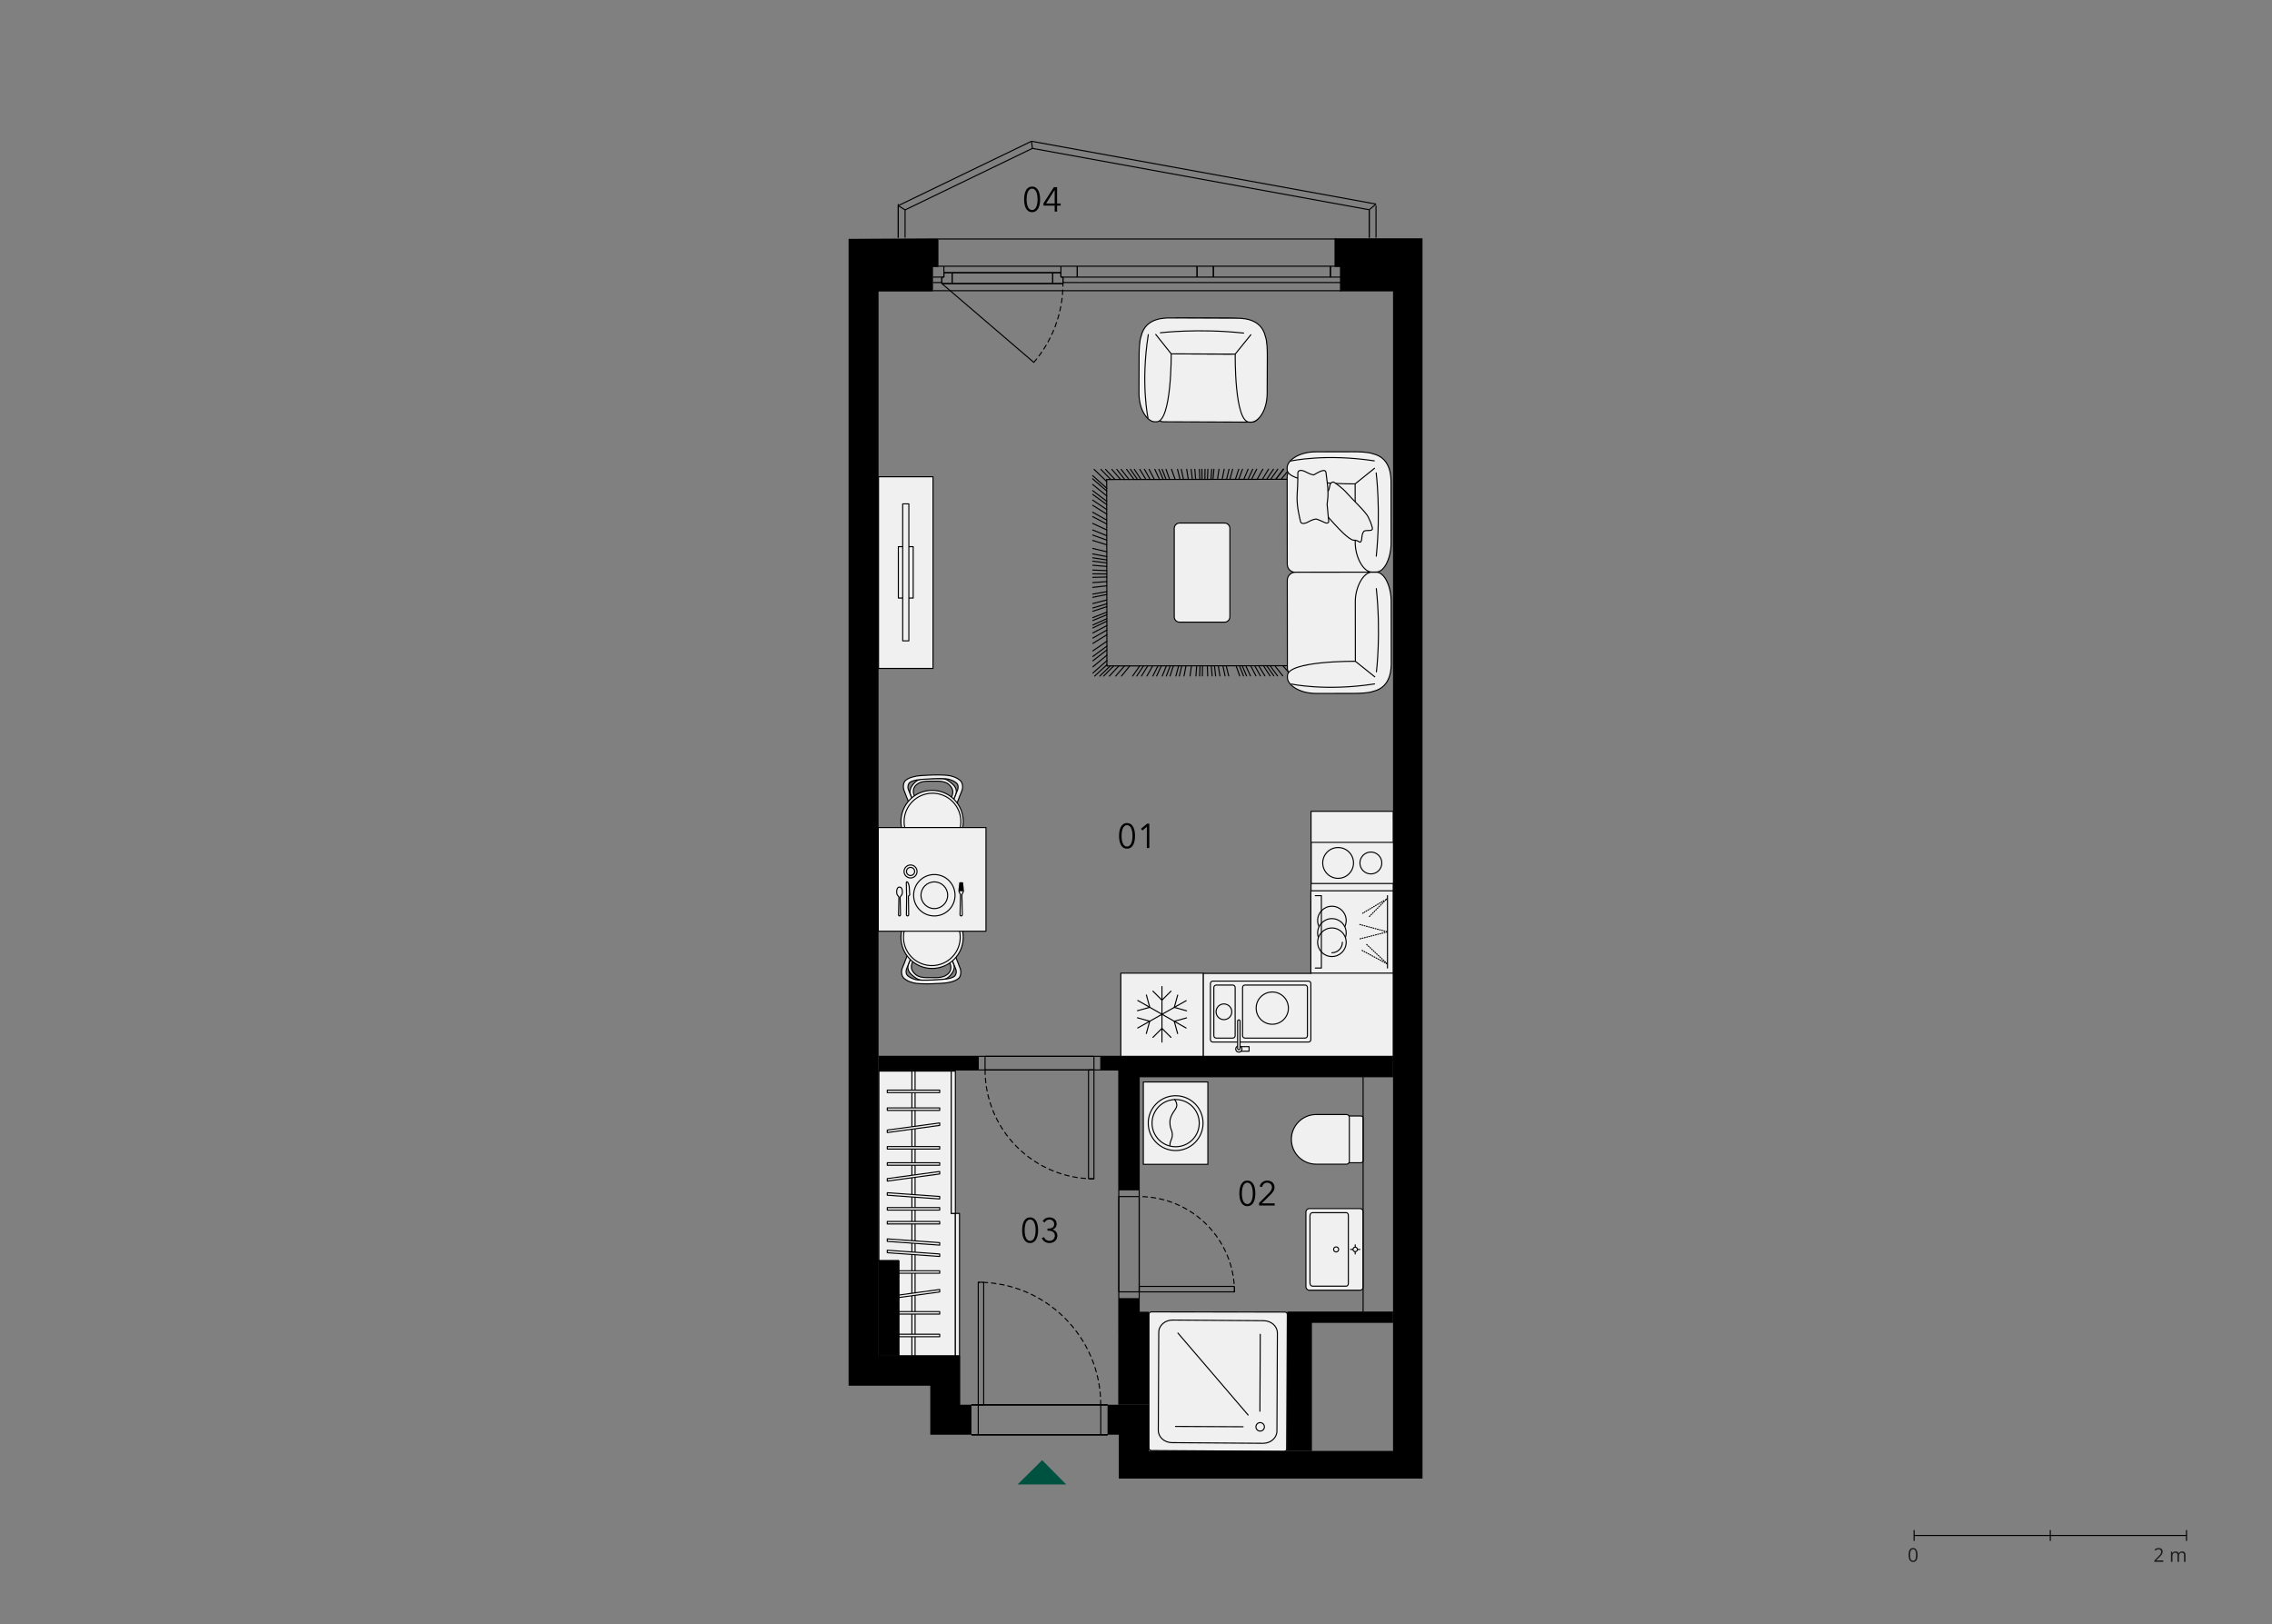 <?xml version="1.0" encoding="utf-8"?>
<!-- Generator: Adobe Illustrator 28.1.0, SVG Export Plug-In . SVG Version: 6.00 Build 0)  -->
<!DOCTYPE svg PUBLIC "-//W3C//DTD SVG 1.1//EN" "http://www.w3.org/Graphics/SVG/1.1/DTD/svg11.dtd">
<svg version="1.1" id="_x32_43" xmlns:x="http://ns.adobe.com/Extensibility/1.0/" xmlns:i="http://ns.adobe.com/AdobeIllustrator/10.0/" xmlns:graph="http://ns.adobe.com/Graphs/1.0/"
	 xmlns="http://www.w3.org/2000/svg" xmlns:xlink="http://www.w3.org/1999/xlink" x="0px" y="0px" width="1070px" height="765px"
	 viewBox="0 0 1070 765" style="enable-background:new 0 0 1070 765;" xml:space="preserve">
<rect x="0" y="0" width="1070" height="765" fill="#808080" stroke="none"/>
<style type="text/css">
	.st0{fill:none;}
	.st1{fill:none;stroke:#000000;stroke-width:0.5;stroke-linecap:round;stroke-linejoin:round;stroke-miterlimit:10;}
	.st2{fill:#F0F0F1;}
	.st3{fill:#F0EFF0;}
	.st4{fill:none;stroke:#000000;stroke-width:0.5;stroke-linecap:round;stroke-linejoin:round;}
	.st5{fill:none;stroke:#000000;stroke-width:0.5;stroke-linecap:round;stroke-linejoin:round;stroke-dasharray:0.345,0.694;}
	
		.st6{fill:none;stroke:#000000;stroke-width:0.5;stroke-linecap:round;stroke-linejoin:round;stroke-miterlimit:10;stroke-dasharray:0.356,0.712;}
	.st7{fill:none;stroke:#000000;stroke-width:0.5;stroke-miterlimit:10;}
	.st8{fill-rule:evenodd;clip-rule:evenodd;}
	
		.st9{clip-path:url(#SVGID_00000075149849016634583640000010103817546596467099_);fill:none;stroke:#000000;stroke-width:0.5;stroke-linecap:round;stroke-linejoin:round;stroke-miterlimit:10;stroke-dasharray:2.137,1.781;}
	
		.st10{fill:none;stroke:#000000;stroke-width:0.5;stroke-linecap:round;stroke-linejoin:round;stroke-miterlimit:10;stroke-dasharray:2.137,1.781;}
	
		.st11{clip-path:url(#SVGID_00000057137883833429424000000015550468252384415402_);fill:none;stroke:#000000;stroke-width:0.5;stroke-linecap:round;stroke-linejoin:round;stroke-miterlimit:10;stroke-dasharray:2.137,1.781;}
	
		.st12{clip-path:url(#SVGID_00000018219518602740795410000000966817913140284034_);fill:none;stroke:#000000;stroke-width:0.5;stroke-linecap:round;stroke-linejoin:round;stroke-miterlimit:10;stroke-dasharray:2.137,1.781;}
	.st13{fill:#005240;}
	.st14{fill:none;stroke:#000000;stroke-width:0.5;}
	.st15{fill:#1D1D1B;}
</style>
<g>
	<polygon class="st0" points="400.147,64.572 400.147,650.425 440.151,650.425 440.136,696.346 669.933,696.346 669.933,64.572 	"/>
	<line class="st1" x1="615.817" y1="312.208" x2="609.207" y2="306.606"/>
	<line class="st1" x1="615.819" y1="314.451" x2="609.209" y2="308.547"/>
	<line class="st1" x1="615.817" y1="312.314" x2="609.207" y2="306.698"/>
	<line class="st1" x1="615.815" y1="310.553" x2="609.205" y2="305.175"/>
	<line class="st1" x1="615.811" y1="307.844" x2="609.209" y2="302.831"/>
	<line class="st1" x1="604.152" y1="313.515" x2="608.299" y2="318.285"/>
	<line class="st1" x1="606.675" y1="313.512" x2="611.104" y2="318.274"/>
	<line class="st1" x1="608.566" y1="313.51" x2="613.214" y2="318.273"/>
	<line class="st1" x1="609.217" y1="311.473" x2="615.826" y2="317.832"/>
	<line class="st1" x1="585.024" y1="313.539" x2="587.049" y2="318.309"/>
	<line class="st1" x1="586.689" y1="313.537" x2="588.894" y2="318.307"/>
	<line class="st1" x1="589.007" y1="313.534" x2="591.467" y2="318.304"/>
	<line class="st1" x1="590.899" y1="313.532" x2="593.579" y2="318.302"/>
	<line class="st1" x1="592.79" y1="313.529" x2="595.681" y2="318.299"/>
	<line class="st1" x1="594.997" y1="313.527" x2="598.131" y2="318.297"/>
	<line class="st1" x1="596.579" y1="313.525" x2="599.888" y2="318.295"/>
	<line class="st1" x1="598.156" y1="313.523" x2="601.643" y2="318.293"/>
	<line class="st1" x1="600.363" y1="313.52" x2="604.095" y2="318.29"/>
	<line class="st1" x1="615.788" y1="289.696" x2="609.186" y2="287.133"/>
	<line class="st1" x1="615.791" y1="291.646" x2="609.188" y2="288.82"/>
	<line class="st1" x1="615.803" y1="301.376" x2="609.201" y2="297.234"/>
	<line class="st1" x1="615.801" y1="299.264" x2="609.198" y2="295.412"/>
	<line class="st1" x1="615.796" y1="295.673" x2="609.194" y2="292.301"/>
	<line class="st1" x1="615.793" y1="293.371" x2="609.19" y2="290.312"/>
	<line class="st1" x1="615.788" y1="289.706" x2="609.186" y2="287.143"/>
	<line class="st1" x1="615.768" y1="273.888" x2="609.166" y2="273.46"/>
	<line class="st1" x1="615.772" y1="276.73" x2="609.169" y2="275.916"/>
	<line class="st1" x1="615.774" y1="278.221" x2="609.171" y2="277.21"/>
	<line class="st1" x1="615.776" y1="280.305" x2="609.174" y2="279.011"/>
	<line class="st1" x1="615.78" y1="283.415" x2="609.178" y2="281.703"/>
	<line class="st1" x1="615.785" y1="286.523" x2="609.182" y2="284.388"/>
	<line class="st1" x1="615.806" y1="303.835" x2="609.204" y2="299.36"/>
	<line class="st1" x1="615.808" y1="305.181" x2="609.205" y2="300.528"/>
	<line class="st1" x1="582.136" y1="313.543" x2="583.835" y2="318.313"/>
	<line class="st1" x1="570.459" y1="313.557" x2="570.857" y2="318.327"/>
	<line class="st1" x1="571.942" y1="313.556" x2="572.505" y2="318.326"/>
	<line class="st1" x1="573.751" y1="313.554" x2="574.519" y2="318.324"/>
	<line class="st1" x1="575.924" y1="313.551" x2="576.93" y2="318.321"/>
	<line class="st1" x1="577.479" y1="313.549" x2="578.658" y2="318.319"/>
	<line class="st1" x1="568.584" y1="313.56" x2="568.777" y2="318.33"/>
	<line class="st1" x1="565.155" y1="313.564" x2="564.962" y2="318.334"/>
	<line class="st1" x1="561.1" y1="313.57" x2="560.459" y2="318.34"/>
	<line class="st1" x1="556.569" y1="313.575" x2="555.421" y2="318.351"/>
	<line class="st1" x1="555.098" y1="313.577" x2="553.79" y2="318.353"/>
	<line class="st1" x1="563.584" y1="313.566" x2="563.218" y2="318.336"/>
	<line class="st1" x1="558.538" y1="313.573" x2="557.615" y2="318.348"/>
	<line class="st1" x1="566.311" y1="313.563" x2="566.253" y2="318.333"/>
	<line class="st1" x1="583.73" y1="313.541" x2="585.607" y2="318.311"/>
	<line class="st1" x1="615.756" y1="264.231" x2="609.161" y2="265.102"/>
	<line class="st1" x1="615.764" y1="270.653" x2="609.162" y2="270.66"/>
	<line class="st1" x1="615.747" y1="256.855" x2="609.15" y2="258.727"/>
	<line class="st1" x1="615.75" y1="259.063" x2="609.153" y2="260.634"/>
	<line class="st1" x1="615.761" y1="268.567" x2="609.166" y2="268.855"/>
	<line class="st1" x1="615.752" y1="260.805" x2="609.155" y2="262.145"/>
	<line class="st1" x1="615.759" y1="266.357" x2="609.162" y2="266.947"/>
	<line class="st1" x1="615.74" y1="251.311" x2="609.143" y2="253.933"/>
	<line class="st1" x1="615.726" y1="240.464" x2="609.131" y2="244.548"/>
	<line class="st1" x1="615.729" y1="242.815" x2="609.132" y2="246.579"/>
	<line class="st1" x1="615.733" y1="246.283" x2="609.138" y2="249.578"/>
	<line class="st1" x1="615.737" y1="249.282" x2="609.142" y2="252.173"/>
	<line class="st1" x1="615.743" y1="253.688" x2="609.146" y2="255.988"/>
	<line class="st1" x1="615.708" y1="226.418" x2="609.118" y2="232.399"/>
	<line class="st1" x1="615.713" y1="230.147" x2="609.123" y2="235.62"/>
	<line class="st1" x1="615.717" y1="232.808" x2="609.12" y2="237.924"/>
	<line class="st1" x1="615.719" y1="234.712" x2="609.124" y2="239.57"/>
	<line class="st1" x1="604.412" y1="220.961" x2="600.81" y2="225.737"/>
	<line class="st1" x1="610.092" y1="220.954" x2="605.945" y2="225.73"/>
	<line class="st1" x1="615.704" y1="223.105" x2="609.114" y2="229.534"/>
	<line class="st1" x1="604.478" y1="220.961" x2="600.869" y2="225.737"/>
	<line class="st1" x1="607.233" y1="220.958" x2="603.361" y2="225.734"/>
	<line class="st1" x1="613.212" y1="220.949" x2="608.757" y2="225.725"/>
	<line class="st1" x1="587.784" y1="220.982" x2="585.777" y2="225.758"/>
	<line class="st1" x1="594.731" y1="220.973" x2="592.051" y2="225.749"/>
	<line class="st1" x1="589.98" y1="220.979" x2="587.755" y2="225.755"/>
	<line class="st1" x1="591.827" y1="220.977" x2="589.43" y2="225.753"/>
	<line class="st1" x1="597.425" y1="220.97" x2="594.496" y2="225.746"/>
	<line class="st1" x1="599.726" y1="220.967" x2="596.572" y2="225.742"/>
	<line class="st1" x1="601.778" y1="220.964" x2="598.425" y2="225.74"/>
	<line class="st1" x1="615.722" y1="237.174" x2="609.125" y2="241.699"/>
	<line class="st1" x1="580.509" y1="220.991" x2="579.203" y2="225.767"/>
	<line class="st1" x1="583.391" y1="220.988" x2="581.802" y2="225.764"/>
	<line class="st1" x1="568.849" y1="221.006" x2="568.656" y2="225.776"/>
	<line class="st1" x1="571.698" y1="221.002" x2="571.237" y2="225.772"/>
	<line class="st1" x1="574.071" y1="221" x2="573.378" y2="225.77"/>
	<line class="st1" x1="578.806" y1="220.993" x2="577.658" y2="225.769"/>
	<line class="st1" x1="570.669" y1="221.004" x2="570.303" y2="225.774"/>
	<line class="st1" x1="576.521" y1="220.996" x2="575.592" y2="225.772"/>
	<line class="st1" x1="562.693" y1="221.014" x2="563.09" y2="225.784"/>
	<line class="st1" x1="566.034" y1="221.01" x2="566.111" y2="225.78"/>
	<line class="st1" x1="560.977" y1="221.016" x2="561.541" y2="225.786"/>
	<line class="st1" x1="558.876" y1="221.019" x2="559.639" y2="225.789"/>
	<line class="st1" x1="556.353" y1="221.022" x2="557.359" y2="225.792"/>
	<line class="st1" x1="554.55" y1="221.024" x2="555.736" y2="225.794"/>
	<line class="st1" x1="564.866" y1="221.011" x2="565.059" y2="225.781"/>
	<line class="st1" x1="567.505" y1="221.008" x2="567.447" y2="225.778"/>
	<line class="st1" x1="585.151" y1="220.985" x2="583.401" y2="225.761"/>
	<line class="st1" x1="609.219" y1="313.509" x2="609.11" y2="225.73"/>
	<line class="st1" x1="549.318" y1="313.584" x2="547.363" y2="318.36"/>
	<line class="st1" x1="542.84" y1="313.592" x2="540.167" y2="318.367"/>
	<line class="st1" x1="546.939" y1="313.588" x2="544.721" y2="318.363"/>
	<line class="st1" x1="545.346" y1="313.589" x2="542.948" y2="318.365"/>
	<line class="st1" x1="540.522" y1="313.595" x2="537.587" y2="318.37"/>
	<line class="st1" x1="551.132" y1="313.582" x2="549.28" y2="318.358"/>
	<line class="st1" x1="529.598" y1="313.609" x2="525.45" y2="318.385"/>
	<line class="st1" x1="532.065" y1="313.606" x2="528.186" y2="318.381"/>
	<line class="st1" x1="526.914" y1="313.613" x2="522.459" y2="318.388"/>
	<line class="st1" x1="538.536" y1="313.598" x2="535.376" y2="318.373"/>
	<line class="st1" x1="536.767" y1="313.6" x2="533.414" y2="318.376"/>
	<line class="st1" x1="521.265" y1="285.708" x2="514.67" y2="287.875"/>
	<line class="st1" x1="521.252" y1="275.881" x2="514.657" y2="276.632"/>
	<line class="st1" x1="521.247" y1="271.756" x2="514.652" y2="271.904"/>
	<line class="st1" x1="521.25" y1="273.911" x2="514.653" y2="274.372"/>
	<line class="st1" x1="521.261" y1="282.531" x2="514.666" y2="284.243"/>
	<line class="st1" x1="521.256" y1="278.641" x2="514.659" y2="279.788"/>
	<line class="st1" x1="521.258" y1="279.96" x2="514.663" y2="281.301"/>
	<line class="st1" x1="521.263" y1="284.349" x2="514.668" y2="286.324"/>
	<line class="st1" x1="524.486" y1="313.616" x2="519.769" y2="318.391"/>
	<line class="st1" x1="522.854" y1="313.618" x2="517.956" y2="318.393"/>
	<line class="st1" x1="521.299" y1="313.049" x2="515.543" y2="318.395"/>
	<line class="st1" x1="521.297" y1="311.115" x2="514.707" y2="316.961"/>
	<line class="st1" x1="521.294" y1="308.56" x2="514.704" y2="314.034"/>
	<line class="st1" x1="521.291" y1="306.077" x2="514.694" y2="311.193"/>
	<line class="st1" x1="521.289" y1="304.301" x2="514.693" y2="309.161"/>
	<line class="st1" x1="521.285" y1="302.004" x2="514.688" y2="306.529"/>
	<line class="st1" x1="521.282" y1="298.935" x2="514.685" y2="303.018"/>
	<line class="st1" x1="521.279" y1="296.742" x2="514.684" y2="300.504"/>
	<line class="st1" x1="521.274" y1="292.558" x2="514.679" y2="295.719"/>
	<line class="st1" x1="521.276" y1="294.628" x2="514.679" y2="298.09"/>
	<line class="st1" x1="521.272" y1="291.366" x2="514.677" y2="294.353"/>
	<line class="st1" x1="521.27" y1="289.509" x2="514.675" y2="292.227"/>
	<line class="st1" x1="521.268" y1="288.302" x2="514.673" y2="290.847"/>
	<line class="st1" x1="549.145" y1="221.031" x2="550.85" y2="225.801"/>
	<line class="st1" x1="545.793" y1="221.036" x2="547.818" y2="225.806"/>
	<line class="st1" x1="543.863" y1="221.038" x2="546.068" y2="225.808"/>
	<line class="st1" x1="541.18" y1="221.041" x2="543.641" y2="225.811"/>
	<line class="st1" x1="538.984" y1="221.044" x2="541.664" y2="225.814"/>
	<line class="st1" x1="536.788" y1="221.046" x2="539.679" y2="225.816"/>
	<line class="st1" x1="547.298" y1="221.033" x2="549.175" y2="225.803"/>
	<line class="st1" x1="525.952" y1="221.061" x2="529.689" y2="225.831"/>
	<line class="st1" x1="523.612" y1="221.063" x2="527.759" y2="225.833"/>
	<line class="st1" x1="532.396" y1="221.052" x2="535.704" y2="225.822"/>
	<line class="st1" x1="530.565" y1="221.054" x2="534.052" y2="225.824"/>
	<line class="st1" x1="528.004" y1="221.057" x2="531.733" y2="225.827"/>
	<line class="st1" x1="520.68" y1="221.067" x2="525.115" y2="225.83"/>
	<line class="st1" x1="534.227" y1="221.05" x2="537.361" y2="225.82"/>
	<line class="st1" x1="521.226" y1="254.367" x2="514.623" y2="252.002"/>
	<line class="st1" x1="521.196" y1="231.231" x2="514.587" y2="225.519"/>
	<line class="st1" x1="518.484" y1="221.07" x2="523.132" y2="225.832"/>
	<line class="st1" x1="515.281" y1="221.073" x2="521.19" y2="226.759"/>
	<line class="st1" x1="521.195" y1="229.913" x2="514.585" y2="224.009"/>
	<line class="st1" x1="521.199" y1="233.55" x2="514.59" y2="228.171"/>
	<line class="st1" x1="521.202" y1="236.077" x2="514.6" y2="231.064"/>
	<line class="st1" x1="521.204" y1="237.633" x2="514.602" y2="232.845"/>
	<line class="st1" x1="521.207" y1="239.982" x2="514.605" y2="235.535"/>
	<line class="st1" x1="521.21" y1="242.112" x2="514.608" y2="237.97"/>
	<line class="st1" x1="521.213" y1="244.964" x2="514.611" y2="241.24"/>
	<line class="st1" x1="521.219" y1="249.579" x2="514.617" y2="246.521"/>
	<line class="st1" x1="521.216" y1="246.779" x2="514.614" y2="243.318"/>
	<line class="st1" x1="521.223" y1="252.273" x2="514.621" y2="249.607"/>
	<line class="st1" x1="521.241" y1="266.778" x2="514.638" y2="266.208"/>
	<line class="st1" x1="521.244" y1="268.745" x2="514.641" y2="268.464"/>
	<line class="st1" x1="521.239" y1="265.103" x2="514.637" y2="264.29"/>
	<line class="st1" x1="521.237" y1="263.712" x2="514.635" y2="262.698"/>
	<line class="st1" x1="521.232" y1="259.857" x2="514.63" y2="258.288"/>
	<line class="st1" x1="521.228" y1="256.585" x2="514.626" y2="254.54"/>
	<line class="st1" x1="521.245" y1="270.304" x2="514.643" y2="270.246"/>
	<line class="st1" x1="521.235" y1="262.121" x2="514.633" y2="260.878"/>
	<line class="st1" x1="521.19" y1="225.837" x2="521.299" y2="313.623"/>
	<line class="st1" x1="551.729" y1="221.028" x2="553.434" y2="225.798"/>
	<line class="st1" x1="552.614" y1="313.58" x2="551.025" y2="318.356"/>
	<line class="st1" x1="521.3" y1="313.62" x2="609.219" y2="313.512"/>
	<line class="st1" x1="609.109" y1="225.727" x2="521.189" y2="225.837"/>
	<polygon class="st2" points="413.929,638.509 413.929,504.438 447.997,504.438 447.997,571.474 449.934,571.474 449.934,638.509 	
		"/>
	<polygon class="st1" points="413.929,638.509 413.929,504.438 447.997,504.438 447.997,571.474 449.934,571.474 449.934,638.509 	
		"/>
	<rect x="447.993" y="504.434" class="st2" width="1.942" height="67.036"/>
	<rect x="447.993" y="504.434" class="st1" width="1.942" height="67.036"/>
	<rect x="429.455" y="504.434" class="st2" width="1.507" height="134.071"/>
	<rect x="429.455" y="504.434" class="st1" width="1.507" height="134.071"/>
	<rect x="417.867" y="575.259" class="st2" width="24.691" height="1.179"/>
	<rect x="417.866" y="575.259" class="st1" width="24.691" height="1.179"/>
	<rect x="417.867" y="598.47" class="st2" width="24.691" height="1.179"/>
	<rect x="417.866" y="598.469" class="st1" width="24.691" height="1.179"/>
	<rect x="417.867" y="568.734" class="st2" width="24.691" height="1.179"/>
	<rect x="417.866" y="568.733" class="st1" width="24.691" height="1.179"/>
	<rect x="417.867" y="628.366" class="st2" width="24.691" height="1.179"/>
	<rect x="417.866" y="628.366" class="st1" width="24.691" height="1.179"/>
	<rect x="417.867" y="617.706" class="st2" width="24.691" height="1.179"/>
	<rect x="417.866" y="617.706" class="st1" width="24.691" height="1.179"/>
	<rect x="417.867" y="547.605" class="st2" width="24.691" height="1.179"/>
	<rect x="417.866" y="547.606" class="st1" width="24.691" height="1.179"/>
	<rect x="417.867" y="539.979" class="st2" width="24.691" height="1.179"/>
	<rect x="417.866" y="539.978" class="st1" width="24.691" height="1.179"/>
	<rect x="417.867" y="521.773" class="st2" width="24.691" height="1.179"/>
	<rect x="417.866" y="521.773" class="st1" width="24.691" height="1.179"/>
	<rect x="417.867" y="513.402" class="st2" width="24.691" height="1.179"/>
	<rect x="417.866" y="513.402" class="st1" width="24.691" height="1.179"/>
	<polygon class="st2" points="417.863,562.893 442.554,564.663 442.554,563.484 417.863,561.714 	"/>
	<polygon class="st1" points="417.863,562.893 442.554,564.663 442.554,563.484 417.863,561.714 	"/>
	<polygon class="st2" points="417.863,584.639 442.554,586.408 442.554,585.229 417.863,583.46 	"/>
	<polygon class="st1" points="417.863,584.639 442.554,586.408 442.554,585.229 417.863,583.46 	"/>
	<polygon class="st2" points="417.863,589.977 442.554,591.747 442.554,590.568 417.863,588.798 	"/>
	<polygon class="st1" points="417.863,589.977 442.554,591.747 442.554,590.568 417.863,588.798 	"/>
	<polygon class="st2" points="417.863,556.255 442.554,552.889 442.554,551.717 417.863,555.076 	"/>
	<polygon class="st1" points="417.863,556.255 442.554,552.889 442.554,551.717 417.863,555.076 	"/>
	<polygon class="st2" points="417.863,611.824 442.554,608.458 442.554,607.286 417.863,610.645 	"/>
	<polygon class="st1" points="417.863,611.824 442.554,608.458 442.554,607.286 417.863,610.645 	"/>
	<polygon class="st2" points="417.863,533.393 442.554,530.027 442.554,528.855 417.863,532.214 	"/>
	<polygon class="st1" points="417.863,533.393 442.554,530.027 442.554,528.855 417.863,532.214 	"/>
	<rect x="449.935" y="571.47" class="st2" width="1.942" height="67.036"/>
	<rect x="449.935" y="571.47" class="st1" width="1.942" height="67.036"/>
	<path class="st2" d="M616.685,607.653c-0.923,0-1.667-0.751-1.667-1.667v-35.127c0-0.916,0.743-1.667,1.667-1.667h23.845
		c0.776,0,1.411,0.628,1.411,1.411v35.64c0,0.774-0.635,1.409-1.411,1.409H616.685z"/>
	<path class="st1" d="M616.685,607.653c-0.923,0-1.667-0.751-1.667-1.667v-35.127c0-0.916,0.743-1.667,1.667-1.667h23.845
		c0.776,0,1.411,0.628,1.411,1.411v35.64c0,0.774-0.635,1.409-1.411,1.409H616.685z"/>
	<path class="st2" d="M618.058,605.73c-0.616,0-1.121-0.673-1.121-1.499v-31.615c0-0.826,0.506-1.499,1.121-1.499h16.006
		c0.52,0,0.943,0.571,0.943,1.269v32.076c0,0.698-0.423,1.269-0.943,1.269H618.058z"/>
	<path class="st1" d="M618.058,605.73c-0.616,0-1.121-0.673-1.121-1.499v-31.615c0-0.826,0.506-1.499,1.121-1.499h16.006
		c0.52,0,0.943,0.571,0.943,1.269v32.076c0,0.698-0.423,1.269-0.943,1.269H618.058z"/>
	<path class="st2" d="M630.44,588.423c0,0.661-0.533,1.192-1.192,1.192c-0.661,0-1.193-0.531-1.193-1.192s0.533-1.192,1.193-1.192
		C629.907,587.231,630.44,587.762,630.44,588.423"/>
	<path class="st1" d="M630.44,588.423c0,0.661-0.533,1.192-1.192,1.192c-0.661,0-1.193-0.531-1.193-1.192s0.533-1.192,1.193-1.192
		C629.907,587.231,630.44,587.762,630.44,588.423z"/>
	<line class="st1" x1="638.237" y1="586.273" x2="638.237" y2="590.576"/>
	<line class="st1" x1="640.386" y1="588.423" x2="636.084" y2="588.423"/>
	<path class="st2" d="M639.286,588.423c0,0.578-0.468,1.051-1.051,1.051c-0.578,0-1.046-0.473-1.046-1.051
		c0-0.576,0.468-1.051,1.046-1.051C638.818,587.372,639.286,587.847,639.286,588.423"/>
	<path class="st1" d="M639.286,588.423c0,0.578-0.468,1.051-1.051,1.051c-0.578,0-1.046-0.473-1.046-1.051
		c0-0.576,0.468-1.051,1.046-1.051C638.818,587.372,639.286,587.847,639.286,588.423z"/>
	<path class="st2" d="M640.897,547.601h-5.321c-0.603,0-1.089-0.488-1.089-1.089v-19.847c0-0.601,0.486-1.089,1.089-1.089h5.321
		c0.603,0,1.089,0.488,1.089,1.089v19.847C641.986,547.113,641.5,547.601,640.897,547.601"/>
	<path class="st1" d="M640.897,547.601h-5.321c-0.603,0-1.089-0.488-1.089-1.089v-19.847c0-0.601,0.486-1.089,1.089-1.089h5.321
		c0.603,0,1.089,0.488,1.089,1.089v19.847C641.986,547.113,641.5,547.601,640.897,547.601z"/>
	<path class="st2" d="M619.859,548.282h14.269c0.743,0,1.346-0.603,1.346-1.346v-20.698c0-0.743-0.603-1.346-1.346-1.346h-14.269
		c-6.462,0-11.691,5.238-11.691,11.7C608.168,543.046,613.397,548.282,619.859,548.282"/>
	<path class="st1" d="M619.859,548.282h14.269c0.743,0,1.346-0.603,1.346-1.346v-20.698c0-0.743-0.603-1.346-1.346-1.346h-14.269
		c-6.462,0-11.691,5.238-11.691,11.7C608.168,543.046,613.397,548.282,619.859,548.282z"/>
	<rect x="538.458" y="509.562" class="st2" width="30.389" height="38.786"/>
	<rect x="538.458" y="509.562" class="st1" width="30.389" height="38.786"/>
	<path class="st2" d="M553.669,541.859c-7.128,0-12.91-5.774-12.91-12.91c0-7.128,5.782-12.904,12.91-12.904
		c7.128,0,12.91,5.776,12.91,12.904C566.578,536.085,560.797,541.859,553.669,541.859"/>
	<path class="st1" d="M553.669,541.859c-7.128,0-12.91-5.774-12.91-12.91c0-7.128,5.782-12.904,12.91-12.904
		c7.128,0,12.91,5.776,12.91,12.904C566.578,536.085,560.797,541.859,553.669,541.859z"/>
	<path class="st2" d="M553.669,540.069c-6.142,0-11.115-4.973-11.115-11.115c0-5.994,4.738-10.877,10.672-11.108
		c0.148-0.007,0.295-0.014,0.443-0.014c6.14,0,11.115,4.981,11.115,11.122C564.784,535.096,559.809,540.069,553.669,540.069"/>
	<path class="st1" d="M553.669,540.069c-6.142,0-11.115-4.973-11.115-11.115c0-5.994,4.738-10.877,10.672-11.108
		c0.148-0.007,0.295-0.014,0.443-0.014c6.14,0,11.115,4.981,11.115,11.122C564.784,535.096,559.809,540.069,553.669,540.069z"/>
	<path class="st1" d="M550.977,539.438c0.025-2.558,1.154-2.686,1.129-5.063c-0.027-2.378-1.103-2.353-1.129-5.879
		c-0.025-3.532,2.968-6.012,3.173-7.416c0,0,0.416-1.384-0.923-3.236"/>
	<rect x="413.757" y="224.534" class="st2" width="25.641" height="90.279"/>
	<rect x="413.757" y="224.534" class="st1" width="25.641" height="90.279"/>
	<rect x="423.083" y="257.449" class="st2" width="6.988" height="24.21"/>
	<rect x="423.084" y="257.449" class="st1" width="6.988" height="24.21"/>
	<rect x="425.128" y="237.294" class="st2" width="2.898" height="64.517"/>
	<rect x="425.128" y="237.294" class="st1" width="2.898" height="64.517"/>
	<path class="st2" d="M553.013,290.504v-41.659c0-1.39,1.129-2.513,2.513-2.513h21.172c1.391,0,2.52,1.123,2.52,2.513v41.659
		c0,1.391-1.129,2.513-2.52,2.513h-21.172C554.141,293.017,553.013,291.895,553.013,290.504"/>
	<path class="st1" d="M553.013,290.504v-41.659c0-1.39,1.129-2.513,2.513-2.513h21.172c1.391,0,2.52,1.123,2.52,2.513v41.659
		c0,1.391-1.129,2.513-2.52,2.513h-21.172C554.141,293.017,553.013,291.895,553.013,290.504z"/>
	<path class="st2" d="M606.187,224.436l0.052,41.319c0.005,2.084,1.692,3.764,3.767,3.764l37.237-0.045
		c2.077-0.007,3.762-1.694,3.762-3.776l-0.058-41.319c0-2.077-1.685-3.762-3.769-3.762l-37.229,0.05
		C607.867,220.667,606.187,222.359,606.187,224.436"/>
	<path class="st1" d="M606.187,224.436l0.052,41.319c0.005,2.084,1.692,3.764,3.767,3.764l37.237-0.045
		c2.077-0.007,3.762-1.694,3.762-3.776l-0.058-41.319c0-2.077-1.685-3.762-3.769-3.762l-37.229,0.05
		C607.867,220.667,606.187,222.359,606.187,224.436z"/>
	<path class="st2" d="M606.301,314.726l-0.052-41.434c-0.005-2.083,1.679-3.769,3.764-3.776l37.229-0.045
		c2.083,0,3.769,1.681,3.769,3.764l0.05,41.434c0.007,2.083-1.679,3.769-3.757,3.769l-37.235,0.05
		C607.993,318.488,606.301,316.803,606.301,314.726"/>
	<path class="st1" d="M606.301,314.726l-0.052-41.434c-0.005-2.083,1.679-3.769,3.764-3.776l37.229-0.045
		c2.083,0,3.769,1.681,3.769,3.764l0.05,41.434c0.007,2.083-1.679,3.769-3.757,3.769l-37.235,0.05
		C607.993,318.488,606.301,316.803,606.301,314.726z"/>
	<path class="st2" d="M655.19,283.273l0.038,28.121c0,2.723,0.32,12.109-8.442,14.179c-2.345,0.891-6.723,0.986-9.511,0.986
		l-17.321,0.027c-8.435,0.005-13.64-4.232-13.646-7.423v-0.884c-0.013-7.16,32.004-6.835,32.004-6.835l-0.031-28.152
		c-0.013-6.685,3.737-13.813,7.769-13.82h2.102C652.176,269.465,655.182,276.466,655.19,283.273"/>
	<path class="st1" d="M655.19,283.273l0.038,28.121c0,2.723,0.32,12.109-8.442,14.179c-2.345,0.891-6.723,0.986-9.511,0.986
		l-17.321,0.027c-8.435,0.005-13.64-4.232-13.646-7.423v-0.884c-0.013-7.16,32.004-6.835,32.004-6.835l-0.031-28.152
		c-0.013-6.685,3.737-13.813,7.769-13.82h2.102C652.176,269.465,655.182,276.466,655.19,283.273z"/>
	<line class="st1" x1="647.447" y1="318.752" x2="638.467" y2="311.573"/>
	<path class="st2" d="M655.155,255.582l-0.032-27.698c-0.005-2.723,0.288-12.107-8.474-14.152c-2.353-0.891-6.73-0.968-9.518-0.968
		l-17.32,0.025c-8.437,0.007-13.635,4.257-13.628,7.456v0.877c0.013,7.16,32.024,6.757,32.024,6.757l0.04,27.724
		c0.005,6.692,3.775,13.808,7.807,13.808l2.097-0.007C652.181,269.395,655.16,262.389,655.155,255.582"/>
	<path class="st1" d="M655.155,255.582l-0.032-27.698c-0.005-2.723,0.288-12.107-8.474-14.152c-2.353-0.891-6.73-0.968-9.518-0.968
		l-17.32,0.025c-8.437,0.007-13.635,4.257-13.628,7.456v0.877c0.013,7.16,32.024,6.757,32.024,6.757l0.04,27.724
		c0.005,6.692,3.775,13.808,7.807,13.808l2.097-0.007C652.181,269.395,655.16,262.389,655.155,255.582z"/>
	<line class="st1" x1="647.324" y1="220.548" x2="638.362" y2="227.753"/>
	<path class="st1" d="M648.23,316.396c0,0,2.21-17.807-0.052-39.184"/>
	<path class="st1" d="M608.155,322.143c0,0,16.153,3.526,39.184-0.052"/>
	<path class="st1" d="M648.112,222.733c0,0,2.255,17.8,0.05,39.184"/>
	<path class="st1" d="M608.023,217.087c0,0,16.141-3.564,39.184-0.05"/>
	<path class="st3" d="M623.945,232.289c0.16-0.16,0.833-0.263,1.467-0.916c0.635-0.653,0.878-3.058,1.066-3.404
		c0.185-0.353,0.967-1.352,1.89-0.763c0.916,0.596,3.782,2.506,5.999,5.071c2.212,2.563,8.89,8.84,9.974,11.16
		c1.084,2.32,1.296,2.808,1.622,3.942c0.328,1.134,0.936,2.32-0.743,2.43c-1.679,0.108-2.455-0.077-3.026,0.596
		c-0.569,0.679-0.814,2-0.864,3.244c-0.052,1.244-0.616,1.993-1.186,1.564c-0.571-0.43-1.597-0.886-2.59-0.808
		c-0.999,0.083-3.109-1.615-4.865-3.231c-1.755-1.615-7.461-7.736-8.73-9.544C622.688,239.82,623.945,232.289,623.945,232.289"/>
	<path class="st1" d="M623.945,232.289c0.16-0.16,0.833-0.263,1.467-0.916c0.635-0.653,0.878-3.058,1.066-3.404
		c0.185-0.353,0.967-1.352,1.89-0.763c0.916,0.596,3.782,2.506,5.999,5.071c2.212,2.563,8.89,8.84,9.974,11.16
		c1.084,2.32,1.296,2.808,1.622,3.942c0.328,1.134,0.936,2.32-0.743,2.43c-1.679,0.108-2.455-0.077-3.026,0.596
		c-0.569,0.679-0.814,2-0.864,3.244c-0.052,1.244-0.616,1.993-1.186,1.564c-0.571-0.43-1.597-0.886-2.59-0.808
		c-0.999,0.083-3.109-1.615-4.865-3.231c-1.755-1.615-7.461-7.736-8.73-9.544C622.688,239.82,623.945,232.289,623.945,232.289z"/>
	<path class="st3" d="M618.686,223.658c0,0,2.826-1.647,3.602-1.84c0.783-0.193,2.02-0.706,2.212,0.916
		c0.193,1.616,0.923,6.532,0.929,9.443c0.007,2.916-0.396,4.43-0.423,5.134c-0.025,0.698,0.405,3.724,0.436,4.91
		c0.027,1.186,0.353,2.858,0.328,3.456c-0.025,0.596-0.968,0.891-1.615,0.538c-0.655-0.347-3.789-1.719-4.302-1.777
		c-0.506-0.05-2.533,0.603-3.526,1.251c-0.999,0.646-3.512,1.537-3.839-0.052c-0.326-1.589-2.005-7.364-1.582-13.172
		c0.428-5.801,0.238-8.692,0.313-9.769c0.077-1.084,1.296-1.57,3.186-0.706C616.295,222.849,617.109,223.447,618.686,223.658"/>
	<path class="st1" d="M618.686,223.658c0,0,2.826-1.647,3.602-1.84c0.783-0.193,2.02-0.706,2.212,0.916
		c0.193,1.616,0.923,6.532,0.929,9.443c0.007,2.916-0.396,4.43-0.423,5.134c-0.025,0.698,0.405,3.724,0.436,4.91
		c0.027,1.186,0.353,2.858,0.328,3.456c-0.025,0.596-0.968,0.891-1.615,0.538c-0.655-0.347-3.789-1.719-4.302-1.777
		c-0.506-0.05-2.533,0.603-3.526,1.251c-0.999,0.646-3.512,1.537-3.839-0.052c-0.326-1.589-2.005-7.364-1.582-13.172
		c0.428-5.801,0.238-8.692,0.313-9.769c0.077-1.084,1.296-1.57,3.186-0.706C616.295,222.849,617.109,223.447,618.686,223.658z"/>
	<path class="st2" d="M434.714,366.839c-2.563,0.16-3.647,1.372-4.48,2.29c-0.956,1.057-2.25,3.114-1.456,5.081
		c0.232,0.59,0.718,1.84,0.718,1.84l1.136,2.95l1.467-0.731c0,0-1.859-3.917-1.942-5.155c-0.16-2.403,1.249-3.537,2.468-4.262
		c1.321-0.781,3.038-0.922,4.34-0.949h4.993c1.301,0.027,3.294,0.257,4.64,1.334c1.109,0.884,1.917,1.967,2.097,3.191
		c0.333,2.353-1.865,5.276-1.865,5.276l1.429,1.296l1.532-3.974l0.441-1.109c0,0,0.893-2.385-1.492-4.545
		c-1.321-1.192-3.116-2.686-5.078-2.68C443.258,366.691,437.669,366.661,434.714,366.839"/>
	<path class="st1" d="M434.714,366.839c-2.563,0.16-3.647,1.372-4.48,2.29c-0.956,1.057-2.25,3.114-1.456,5.081
		c0.232,0.59,0.718,1.84,0.718,1.84l1.136,2.95l1.467-0.731c0,0-1.859-3.917-1.942-5.155c-0.16-2.403,1.249-3.537,2.468-4.262
		c1.321-0.781,3.038-0.922,4.34-0.949h4.993c1.301,0.027,3.294,0.257,4.64,1.334c1.109,0.884,1.917,1.967,2.097,3.191
		c0.333,2.353-1.865,5.276-1.865,5.276l1.429,1.296l1.532-3.974l0.441-1.109c0,0,0.893-2.385-1.492-4.545
		c-1.321-1.192-3.116-2.686-5.078-2.68C443.258,366.691,437.669,366.661,434.714,366.839z"/>
	<path class="st2" d="M429.948,395.903L429.948,395.903c0.358,0.36,0.358,0.943,0,1.301l-1.737,1.737
		c-0.36,0.358-0.943,0.358-1.301,0c-0.358-0.358-0.358-0.941,0-1.301l1.737-1.737C429.006,395.544,429.59,395.544,429.948,395.903"
		/>
	<path class="st1" d="M429.948,395.903L429.948,395.903c0.358,0.36,0.358,0.943,0,1.301l-1.737,1.737
		c-0.36,0.358-0.943,0.358-1.301,0c-0.358-0.358-0.358-0.941,0-1.301l1.737-1.737C429.006,395.544,429.59,395.544,429.948,395.903z"
		/>
	<path class="st2" d="M451.436,398.94L451.436,398.94c-0.36,0.36-0.943,0.36-1.301,0l-1.737-1.737c-0.36-0.358-0.36-0.941,0-1.301
		c0.358-0.358,0.941-0.358,1.301,0l1.737,1.737C451.794,397.999,451.794,398.582,451.436,398.94"/>
	<path class="st1" d="M451.436,398.94L451.436,398.94c-0.36,0.36-0.943,0.36-1.301,0l-1.737-1.737c-0.36-0.358-0.36-0.941,0-1.301
		c0.358-0.358,0.941-0.358,1.301,0l1.737,1.737C451.794,397.999,451.794,398.582,451.436,398.94z"/>
	<path class="st2" d="M431.476,365.538c-2.891,0.571-3.852,1.134-4.91,1.922c-1.051,0.796-1.429,2.936-0.866,4.622
		c0.238,0.706,0.796,2.18,1.123,2.916c0.736,1.712,1.935,4.898,1.935,4.898l1.154-2.808c0,0-1.93-4.666-2.147-5.346
		c-0.455-1.384,0.07-2.981,1.031-3.467c0.34-0.167,1.231-0.648,3.083-0.968c2.155-0.378,12.461-0.988,14.814-0.353
		c2.155,0.583,3.058,1.282,3.577,1.687c1.026,0.801,1.103,2.063,0.796,3.114c-0.205,0.686-2.084,5.333-2.084,5.333l1.154,2.808
		c0,0,1.231-3.564,1.962-5.276c0.731-1.712,0.859-2.045,1.071-2.75c0.473-1.577-0.007-3.602-1.058-4.39
		c-1.057-0.788-1.885-1.422-4.378-2.065C444.393,364.552,433.648,365.108,431.476,365.538"/>
	<path class="st1" d="M431.476,365.538c-2.891,0.571-3.852,1.134-4.91,1.922c-1.051,0.796-1.429,2.936-0.866,4.622
		c0.238,0.706,0.796,2.18,1.123,2.916c0.736,1.712,1.935,4.898,1.935,4.898l1.154-2.808c0,0-1.93-4.666-2.147-5.346
		c-0.455-1.384,0.07-2.981,1.031-3.467c0.34-0.167,1.231-0.648,3.083-0.968c2.155-0.378,12.461-0.988,14.814-0.353
		c2.155,0.583,3.058,1.282,3.577,1.687c1.026,0.801,1.103,2.063,0.796,3.114c-0.205,0.686-2.084,5.333-2.084,5.333l1.154,2.808
		c0,0,1.231-3.564,1.962-5.276c0.731-1.712,0.859-2.045,1.071-2.75c0.473-1.577-0.007-3.602-1.058-4.39
		c-1.057-0.788-1.885-1.422-4.378-2.065C444.393,364.552,433.648,365.108,431.476,365.538z"/>
	<path class="st2" d="M438.973,372.21c8.102,0,14.672,6.57,14.672,14.672c0,8.096-6.57,14.666-14.672,14.666
		c-8.102,0-14.672-6.57-14.672-14.666C424.301,378.78,430.871,372.21,438.973,372.21"/>
	<path class="st1" d="M438.973,372.21c8.102,0,14.672,6.57,14.672,14.672c0,8.096-6.57,14.666-14.672,14.666
		c-8.102,0-14.672-6.57-14.672-14.666C424.301,378.78,430.871,372.21,438.973,372.21z"/>
	<path class="st2" d="M438.973,373.515c7.384,0,13.365,5.987,13.365,13.365c0,7.385-5.981,13.365-13.365,13.365
		c-7.384,0-13.365-5.98-13.365-13.365C425.608,379.502,431.589,373.515,438.973,373.515"/>
	
		<ellipse transform="matrix(0.383 -0.924 0.924 0.383 -86.445 644.385)" class="st1" cx="438.973" cy="386.88" rx="13.365" ry="13.365"/>
	<path class="st2" d="M443.232,461.475c2.563-0.16,3.647-1.372,4.48-2.288c0.956-1.058,2.25-3.123,1.456-5.083
		c-0.232-0.59-0.718-1.84-0.718-1.84l-1.136-2.948l-1.467,0.731c0,0,1.859,3.915,1.942,5.153c0.16,2.403-1.249,3.539-2.468,4.262
		c-1.321,0.781-3.046,0.923-4.34,0.949h-5c-1.294-0.025-3.287-0.257-4.633-1.339c-1.109-0.878-1.917-1.962-2.097-3.186
		c-0.333-2.353,1.865-5.276,1.865-5.276l-1.429-1.294l-1.532,3.974l-0.443,1.109c0,0-0.891,2.383,1.494,4.545
		c1.321,1.192,3.116,2.686,5.078,2.678C434.687,461.623,440.276,461.655,443.232,461.475"/>
	<path class="st1" d="M443.232,461.475c2.563-0.16,3.647-1.372,4.48-2.288c0.956-1.058,2.25-3.123,1.456-5.083
		c-0.232-0.59-0.718-1.84-0.718-1.84l-1.136-2.948l-1.467,0.731c0,0,1.859,3.915,1.942,5.153c0.16,2.403-1.249,3.539-2.468,4.262
		c-1.321,0.781-3.046,0.923-4.34,0.949h-5c-1.294-0.025-3.287-0.257-4.633-1.339c-1.109-0.878-1.917-1.962-2.097-3.186
		c-0.333-2.353,1.865-5.276,1.865-5.276l-1.429-1.294l-1.532,3.974l-0.443,1.109c0,0-0.891,2.383,1.494,4.545
		c1.321,1.192,3.116,2.686,5.078,2.678C434.687,461.623,440.276,461.655,443.232,461.475z"/>
	<path class="st2" d="M447.997,432.411L447.997,432.411c-0.358-0.358-0.358-0.941,0-1.301l1.737-1.737
		c0.36-0.358,0.943-0.358,1.301,0c0.358,0.36,0.358,0.943,0,1.301l-1.737,1.737C448.938,432.771,448.355,432.771,447.997,432.411"/>
	<path class="st1" d="M447.997,432.411L447.997,432.411c-0.358-0.358-0.358-0.941,0-1.301l1.737-1.737
		c0.36-0.358,0.943-0.358,1.301,0c0.358,0.36,0.358,0.943,0,1.301l-1.737,1.737C448.938,432.771,448.355,432.771,447.997,432.411z"
		/>
	<path class="st2" d="M426.51,429.374L426.51,429.374c0.358-0.358,0.941-0.358,1.301,0l1.737,1.737c0.358,0.36,0.358,0.943,0,1.301
		c-0.358,0.358-0.943,0.358-1.301,0l-1.737-1.737C426.15,430.317,426.15,429.732,426.51,429.374"/>
	<path class="st1" d="M426.51,429.374L426.51,429.374c0.358-0.358,0.941-0.358,1.301,0l1.737,1.737c0.358,0.36,0.358,0.943,0,1.301
		c-0.358,0.358-0.943,0.358-1.301,0l-1.737-1.737C426.15,430.317,426.15,429.732,426.51,429.374z"/>
	<path class="st2" d="M446.47,462.775c2.891-0.571,3.852-1.134,4.91-1.922c1.051-0.796,1.429-2.936,0.864-4.622
		c-0.236-0.706-0.794-2.18-1.121-2.916c-0.736-1.712-1.935-4.898-1.935-4.898l-1.154,2.815c0,0,1.93,4.658,2.147,5.339
		c0.455,1.384-0.07,2.981-1.031,3.469c-0.34,0.166-1.231,0.646-3.083,0.967c-2.155,0.378-12.461,0.988-14.814,0.353
		c-2.155-0.583-3.058-1.282-3.577-1.685c-1.026-0.803-1.103-2.065-0.796-3.116c0.205-0.686,2.083-5.326,2.083-5.326l-1.154-2.815
		c0,0-1.229,3.564-1.96,5.276c-0.731,1.712-0.859,2.045-1.071,2.75c-0.473,1.577,0.007,3.602,1.058,4.39
		c1.057,0.788,1.885,1.424,4.378,2.065C433.553,463.764,444.297,463.206,446.47,462.775"/>
	<path class="st1" d="M446.47,462.775c2.891-0.571,3.852-1.134,4.91-1.922c1.051-0.796,1.429-2.936,0.864-4.622
		c-0.236-0.706-0.794-2.18-1.121-2.916c-0.736-1.712-1.935-4.898-1.935-4.898l-1.154,2.815c0,0,1.93,4.658,2.147,5.339
		c0.455,1.384-0.07,2.981-1.031,3.469c-0.34,0.166-1.231,0.646-3.083,0.967c-2.155,0.378-12.461,0.988-14.814,0.353
		c-2.155-0.583-3.058-1.282-3.577-1.685c-1.026-0.803-1.103-2.065-0.796-3.116c0.205-0.686,2.083-5.326,2.083-5.326l-1.154-2.815
		c0,0-1.229,3.564-1.96,5.276c-0.731,1.712-0.859,2.045-1.071,2.75c-0.473,1.577,0.007,3.602,1.058,4.39
		c1.057,0.788,1.885,1.424,4.378,2.065C433.553,463.764,444.297,463.206,446.47,462.775z"/>
	<path class="st2" d="M438.973,456.103c-8.102,0-14.672-6.57-14.672-14.672c0-8.096,6.57-14.666,14.672-14.666
		c8.102,0,14.672,6.57,14.672,14.666C453.644,449.533,447.074,456.103,438.973,456.103"/>
	<path class="st1" d="M438.973,456.103c-8.102,0-14.672-6.57-14.672-14.672c0-8.096,6.57-14.666,14.672-14.666
		c8.102,0,14.672,6.57,14.672,14.666C453.644,449.533,447.074,456.103,438.973,456.103z"/>
	<path class="st2" d="M438.973,454.798c-7.384,0-13.365-5.987-13.365-13.365c0-7.384,5.981-13.365,13.365-13.365
		c7.384,0,13.365,5.981,13.365,13.365C452.338,448.811,446.356,454.798,438.973,454.798"/>
	
		<ellipse transform="matrix(0.16 -0.987 0.987 0.16 -67.076 804.028)" class="st1" cx="438.973" cy="441.433" rx="13.365" ry="13.365"/>
	<rect x="413.597" y="389.738" class="st2" width="50.747" height="48.832"/>
	<rect x="413.597" y="389.739" class="st1" width="50.747" height="48.832"/>
	<path class="st2" d="M440.024,431.372c5.384,0,9.749-4.36,9.749-9.751c0-5.389-4.365-9.754-9.749-9.754s-9.751,4.365-9.751,9.754
		C430.274,427.013,434.641,431.372,440.024,431.372"/>
	<path class="st1" d="M440.024,431.372c5.384,0,9.749-4.36,9.749-9.751c0-5.389-4.365-9.754-9.749-9.754s-9.751,4.365-9.751,9.754
		C430.274,427.013,434.641,431.372,440.024,431.372"/>
	<polygon class="st2" points="423.342,422.688 423.162,430.924 423.285,431.245 423.605,431.373 423.63,431.373 423.656,431.373 
		423.971,431.245 424.098,430.924 423.92,422.688 424.028,422.297 424.386,421.854 424.836,421.149 424.984,420.202 
		424.899,419.143 424.644,418.38 424.221,417.919 423.63,417.765 423.042,417.919 422.619,418.38 422.361,419.143 422.279,420.202 
		422.426,421.149 422.874,421.854 423.227,422.297 	"/>
	<polygon class="st1" points="423.342,422.688 423.162,430.924 423.285,431.245 423.605,431.373 423.63,431.373 423.656,431.373 
		423.971,431.245 424.098,430.924 423.92,422.688 424.028,422.297 424.386,421.854 424.836,421.149 424.984,420.202 
		424.899,419.143 424.644,418.38 424.221,417.919 423.63,417.765 423.042,417.919 422.619,418.38 422.361,419.143 422.279,420.202 
		422.426,421.149 422.874,421.854 423.227,422.297 	"/>
	<path class="st2" d="M428.827,413.488c1.692,0,3.064-1.372,3.064-3.064c0-1.687-1.372-3.058-3.064-3.058
		c-1.692,0-3.064,1.372-3.064,3.058C425.763,412.117,427.135,413.488,428.827,413.488"/>
	<path class="st1" d="M428.827,413.488c1.692,0,3.064-1.372,3.064-3.064c0-1.687-1.372-3.058-3.064-3.058
		c-1.692,0-3.064,1.372-3.064,3.058C425.763,412.117,427.135,413.488,428.827,413.488"/>
	<path class="st2" d="M428.827,412.34c1.058,0,1.917-0.859,1.917-1.917c0-1.064-0.859-1.91-1.917-1.91
		c-1.058,0-1.917,0.846-1.917,1.91C426.91,411.482,427.768,412.34,428.827,412.34"/>
	<path class="st1" d="M428.827,412.34c1.058,0,1.917-0.859,1.917-1.917c0-1.064-0.859-1.91-1.917-1.91
		c-1.058,0-1.917,0.846-1.917,1.91C426.91,411.482,427.768,412.34,428.827,412.34"/>
	<polygon class="st2" points="427.88,416.25 427.444,415.416 427.039,415.276 426.816,415.584 426.982,422.237 426.867,430.851 
		427.014,431.217 427.38,431.371 427.412,431.371 427.437,431.371 427.803,431.217 427.95,430.851 427.828,422.326 427.963,421.859 
		428.368,421.538 428.438,421.43 428.188,417.423 	"/>
	<polygon class="st1" points="427.88,416.25 427.444,415.416 427.039,415.276 426.816,415.584 426.982,422.237 426.867,430.851 
		427.014,431.217 427.38,431.371 427.412,431.371 427.437,431.371 427.803,431.217 427.95,430.851 427.828,422.326 427.963,421.859 
		428.368,421.538 428.438,421.43 428.188,417.423 	"/>
	<polygon class="st2" points="452.512,415.736 452.492,415.716 452.429,415.716 452.409,415.736 452.229,419.427 452.134,419.525 
		452.127,419.525 452.064,419.492 452.031,419.422 452.114,415.736 452.114,415.73 452.102,415.716 452.024,415.716 
		452.012,415.736 451.628,419.3 451.646,419.908 451.949,420.511 452.332,421.422 452.127,430.85 452.269,431.223 452.64,431.37 
		452.665,431.37 452.697,431.37 453.063,431.223 453.21,430.85 453.005,421.422 453.383,420.511 453.691,419.908 453.704,419.3 
		453.326,415.736 453.308,415.716 453.236,415.716 453.223,415.73 453.218,415.736 453.3,419.422 453.275,419.492 453.205,419.525 
		453.108,419.427 452.922,415.736 452.91,415.716 452.84,415.716 452.825,415.736 452.795,419.44 452.665,419.575 452.537,419.44 	
		"/>
	<polygon class="st1" points="452.512,415.736 452.492,415.716 452.429,415.716 452.409,415.736 452.229,419.427 452.134,419.525 
		452.127,419.525 452.064,419.492 452.031,419.422 452.114,415.736 452.114,415.73 452.102,415.716 452.024,415.716 
		452.012,415.736 451.628,419.3 451.646,419.908 451.949,420.511 452.332,421.422 452.127,430.85 452.269,431.223 452.64,431.37 
		452.665,431.37 452.697,431.37 453.063,431.223 453.21,430.85 453.005,421.422 453.383,420.511 453.691,419.908 453.704,419.3 
		453.326,415.736 453.308,415.716 453.236,415.716 453.223,415.73 453.218,415.736 453.3,419.422 453.275,419.492 453.205,419.525 
		453.108,419.427 452.922,415.736 452.91,415.716 452.84,415.716 452.825,415.736 452.795,419.44 452.665,419.575 452.537,419.44 	
		"/>
	<path class="st2" d="M440.024,427.905c3.474,0,6.282-2.808,6.282-6.282c0-3.469-2.808-6.287-6.282-6.287
		c-3.469,0-6.282,2.819-6.282,6.287C433.742,425.097,436.556,427.905,440.024,427.905"/>
	<path class="st1" d="M440.024,427.905c3.474,0,6.282-2.808,6.282-6.282c0-3.469-2.808-6.287-6.282-6.287
		c-3.469,0-6.282,2.819-6.282,6.287C433.742,425.097,436.556,427.905,440.024,427.905"/>
	<polygon class="st2" points="617.434,458.416 566.621,458.416 566.621,498.671 617.434,498.671 617.434,499.004 656.162,499.004 
		656.162,385.944 656.137,385.944 656.137,382.092 626.228,382.092 617.434,382.092 	"/>
	<polygon class="st1" points="617.434,458.416 566.621,458.416 566.621,498.671 617.434,498.671 617.434,499.004 656.162,499.004 
		656.162,385.944 656.137,385.944 656.137,382.092 626.228,382.092 617.434,382.092 	"/>
	<rect x="617.519" y="396.708" class="st2" width="38.781" height="19.39"/>
	<rect x="617.519" y="396.707" class="st1" width="38.781" height="19.39"/>
	<path class="st2" d="M645.725,411.558c-2.846,0-5.153-2.308-5.153-5.153s2.308-5.153,5.153-5.153c2.846,0,5.153,2.308,5.153,5.153
		S648.571,411.558,645.725,411.558"/>
	
		<ellipse transform="matrix(0.707 -0.707 0.707 0.707 -98.243 575.63)" class="st1" cx="645.725" cy="406.404" rx="5.153" ry="5.153"/>
	<path class="st2" d="M630.185,399.152c4.007,0,7.25,3.251,7.25,7.25c0,4.007-3.244,7.256-7.25,7.256s-7.25-3.249-7.25-7.256
		C622.935,402.403,626.178,399.152,630.185,399.152"/>
	<path class="st1" d="M630.185,399.152c4.007,0,7.25,3.251,7.25,7.25c0,4.007-3.244,7.256-7.25,7.256s-7.25-3.249-7.25-7.256
		C622.935,402.403,626.178,399.152,630.185,399.152z"/>
	<rect x="527.85" y="458.314" class="st2" width="38.786" height="39.767"/>
	<rect x="527.85" y="458.314" class="st1" width="38.786" height="39.767"/>
	<line class="st1" x1="547.22" y1="490.798" x2="547.22" y2="464.613"/>
	<polyline class="st1" points="542.975,488.556 547.217,484.314 551.462,488.556 	"/>
	<polyline class="st1" points="551.465,466.794 547.221,471.038 542.978,466.794 	"/>
	<line class="st1" x1="535.817" y1="484.139" x2="558.624" y2="471.275"/>
	<polyline class="st1" points="535.683,479.34 541.465,480.949 539.856,486.738 	"/>
	<polyline class="st1" points="558.809,476.04 553.028,474.431 554.637,468.644 	"/>
	<line class="st1" x1="535.843" y1="471.195" x2="558.599" y2="484.157"/>
	<polyline class="st1" points="539.892,468.616 541.482,474.405 535.687,475.994 	"/>
	<polyline class="st1" points="554.601,486.765 553.011,480.976 558.806,479.387 	"/>
	<path class="st2" d="M616.207,462.058h-45.023c-0.628,0-1.141,0.513-1.141,1.148v26.408c0,0.635,0.513,1.148,1.141,1.148h45.023
		c0.635,0,1.147-0.513,1.147-1.148v-26.408C617.354,462.571,616.843,462.058,616.207,462.058"/>
	<path class="st1" d="M616.207,462.058h-45.023c-0.628,0-1.141,0.513-1.141,1.148v26.408c0,0.635,0.513,1.148,1.141,1.148h45.023
		c0.635,0,1.147-0.513,1.147-1.148v-26.408C617.354,462.571,616.843,462.058,616.207,462.058z"/>
	<path class="st2" d="M580.55,463.915h-7.744c-0.634,0-1.147,0.513-1.147,1.148v22.691c0,0.635,0.513,1.147,1.147,1.147h7.744
		c0.635,0,1.147-0.511,1.147-1.147v-22.691C581.697,464.428,581.186,463.915,580.55,463.915"/>
	<path class="st1" d="M580.55,463.915h-7.744c-0.634,0-1.147,0.513-1.147,1.148v22.691c0,0.635,0.513,1.147,1.147,1.147h7.744
		c0.635,0,1.147-0.511,1.147-1.147v-22.691C581.697,464.428,581.186,463.915,580.55,463.915z"/>
	<path class="st2" d="M614.586,463.915h-28.249c-0.634,0-1.147,0.513-1.147,1.148v22.691c0,0.635,0.513,1.147,1.147,1.147h28.249
		c0.635,0,1.147-0.511,1.147-1.147v-22.691C615.733,464.428,615.222,463.915,614.586,463.915"/>
	<path class="st1" d="M614.586,463.915h-28.249c-0.634,0-1.147,0.513-1.147,1.148v22.691c0,0.635,0.513,1.147,1.147,1.147h28.249
		c0.635,0,1.147-0.511,1.147-1.147v-22.691C615.733,464.428,615.222,463.915,614.586,463.915z"/>
	<path class="st2" d="M606.919,474.72c0-4.198-3.404-7.596-7.596-7.596c-4.199,0-7.596,3.398-7.596,7.596
		c0,4.199,3.397,7.596,7.596,7.596C603.515,482.316,606.919,478.92,606.919,474.72"/>
	
		<ellipse transform="matrix(0.987 -0.16 0.16 0.987 -68.303 102.131)" class="st1" cx="599.323" cy="474.72" rx="7.596" ry="7.596"/>
	<path class="st2" d="M580.109,476.508c0-2.045-1.66-3.704-3.704-3.704s-3.699,1.66-3.699,3.704c0,2.045,1.654,3.704,3.699,3.704
		S580.109,478.553,580.109,476.508"/>
	<path class="st1" d="M580.109,476.508c0-2.045-1.66-3.704-3.704-3.704s-3.699,1.66-3.699,3.704c0,2.045,1.654,3.704,3.699,3.704
		S580.109,478.553,580.109,476.508z"/>
	<rect x="584.367" y="492.928" class="st2" width="3.892" height="2.16"/>
	<rect x="584.366" y="492.928" class="st1" width="3.892" height="2.16"/>
	<path class="st2" d="M584.911,494.038c0-0.821-0.661-1.481-1.481-1.481c-0.819,0-1.48,0.661-1.48,1.481
		c0,0.821,0.661,1.481,1.48,1.481C584.251,495.519,584.911,494.858,584.911,494.038"/>
	<path class="st1" d="M584.911,494.038c0-0.821-0.661-1.481-1.481-1.481c-0.819,0-1.48,0.661-1.48,1.481
		c0,0.821,0.661,1.481,1.48,1.481C584.251,495.519,584.911,494.858,584.911,494.038z"/>
	<path class="st2" d="M583.43,480.315L583.43,480.315c-0.315,0-0.571,0.257-0.571,0.571v12.929c0,0.313,0.256,0.571,0.571,0.571
		c0.313,0,0.571-0.257,0.571-0.571v-12.929C584.001,480.572,583.744,480.315,583.43,480.315"/>
	<path class="st1" d="M583.43,480.315L583.43,480.315c-0.315,0-0.571,0.257-0.571,0.571v12.929c0,0.313,0.256,0.571,0.571,0.571
		c0.313,0,0.571-0.257,0.571-0.571v-12.929C584.001,480.572,583.744,480.315,583.43,480.315z"/>
	<rect x="617.352" y="419.526" class="st2" width="38.786" height="38.781"/>
	<rect x="617.353" y="419.527" class="st1" width="38.786" height="38.781"/>
	<path class="st2" d="M627.264,426.801c3.717,0,6.725,3.013,6.725,6.725c0,3.717-3.008,6.73-6.725,6.73
		c-3.719,0-6.725-3.013-6.725-6.73C620.539,429.814,623.545,426.801,627.264,426.801"/>
	<path class="st1" d="M627.264,426.801c3.717,0,6.725,3.013,6.725,6.725c0,3.717-3.008,6.73-6.725,6.73
		c-3.719,0-6.725-3.013-6.725-6.73C620.539,429.814,623.545,426.801,627.264,426.801z"/>
	<path class="st2" d="M627.264,432.631c3.717,0,6.725,3.013,6.725,6.725c0,3.717-3.008,6.73-6.725,6.73
		c-3.719,0-6.725-3.013-6.725-6.73C620.539,435.645,623.545,432.631,627.264,432.631"/>
	<path class="st1" d="M627.264,432.631c3.717,0,6.725,3.013,6.725,6.725c0,3.717-3.008,6.73-6.725,6.73
		c-3.719,0-6.725-3.013-6.725-6.73C620.539,435.645,623.545,432.631,627.264,432.631z"/>
	<path class="st2" d="M627.264,437.039c3.717,0,6.725,3.013,6.725,6.725c0,3.717-3.008,6.73-6.725,6.73
		c-3.719,0-6.725-3.013-6.725-6.73C620.539,440.052,623.545,437.039,627.264,437.039"/>
	<path class="st1" d="M627.264,437.039c3.717,0,6.725,3.013,6.725,6.725c0,3.717-3.008,6.73-6.725,6.73
		c-3.719,0-6.725-3.013-6.725-6.73C620.539,440.052,623.545,437.039,627.264,437.039z"/>
	<path class="st1" d="M632.2,443.765c0,2.725-2.212,4.936-4.936,4.936"/>
	<polyline class="st1" points="619.44,421.817 622.306,421.817 622.306,455.913 619.44,455.913 	"/>
	<line class="st1" x1="653.434" y1="421.817" x2="653.434" y2="455.913"/>
	<line class="st4" x1="653.059" y1="423.386" x2="652.783" y2="423.553"/>
	<line class="st5" x1="651.708" y1="424.186" x2="642.567" y2="429.602"/>
	<line class="st4" x1="642.032" y1="429.922" x2="641.756" y2="430.089"/>
	<line class="st6" x1="644.926" y1="431.62" x2="653.061" y2="423.383"/>
	<line class="st6" x1="640.426" y1="435.404" x2="653.431" y2="438.866"/>
	<line class="st6" x1="640.529" y1="442.155" x2="653.431" y2="438.867"/>
	<line class="st6" x1="643.648" y1="444.815" x2="653.437" y2="454.02"/>
	<line class="st6" x1="641.5" y1="447.628" x2="653.436" y2="454.018"/>
	<path class="st2" d="M541.107,618.917v63.133c-0.007,0.596,0.518,1.082,1.166,1.082l62.498,0.405
		c0.648,0.005,1.174-0.481,1.179-1.076l0.315-63.441c0.005-0.603-0.52-1.089-1.166-1.089l-62.813-0.09
		C541.64,617.84,541.114,618.321,541.107,618.917"/>
	<path class="st1" d="M541.107,618.917v63.133c-0.007,0.596,0.518,1.082,1.166,1.082l62.498,0.405
		c0.648,0.005,1.174-0.481,1.179-1.076l0.315-63.441c0.005-0.603-0.52-1.089-1.166-1.089l-62.813-0.09
		C541.64,617.84,541.114,618.321,541.107,618.917z"/>
	<path class="st2" d="M545.716,627.437l-0.218,46.177c-0.02,3.193,2.871,5.796,6.462,5.814l42.876,0.308
		c3.589,0.02,6.512-2.551,6.532-5.742l0.218-46.184c0.02-3.193-2.878-5.796-6.467-5.814l-42.871-0.308
		C548.659,621.668,545.735,624.245,545.716,627.437"/>
	<path class="st1" d="M545.716,627.437l-0.218,46.177c-0.02,3.193,2.871,5.796,6.462,5.814l42.876,0.308
		c3.589,0.02,6.512-2.551,6.532-5.742l0.218-46.184c0.02-3.193-2.878-5.796-6.467-5.814l-42.871-0.308
		C548.659,621.668,545.735,624.245,545.716,627.437z"/>
	<path class="st2" d="M593.465,673.983c1.103,0.007,2-0.884,2.007-1.987c0.005-1.102-0.886-2-1.987-2.007
		c-1.103-0.005-2,0.886-2.007,1.987C591.47,673.08,592.361,673.976,593.465,673.983"/>
	<path class="st1" d="M593.465,673.983c1.103,0.007,2-0.884,2.007-1.987c0.005-1.102-0.886-2-1.987-2.007
		c-1.103-0.005-2,0.886-2.007,1.987C591.47,673.08,592.361,673.976,593.465,673.983z"/>
	<line class="st1" x1="585.421" y1="671.949" x2="553.615" y2="671.796"/>
	<line class="st1" x1="593.357" y1="664.638" x2="593.517" y2="628.395"/>
	<line class="st1" x1="587.81" y1="666.42" x2="554.741" y2="627.807"/>
	<path class="st2" d="M547.978,198.651l41.319,0.155c2.083,0.013,3.775-1.667,3.782-3.751l0.14-37.229
		c0.007-2.083-1.672-3.775-3.749-3.782l-41.324-0.153c-2.077-0.014-3.769,1.667-3.776,3.749l-0.14,37.229
		C544.222,196.952,545.901,198.644,547.978,198.651"/>
	<path class="st1" d="M547.978,198.651l41.319,0.155c2.083,0.013,3.775-1.667,3.782-3.751l0.14-37.229
		c0.007-2.083-1.672-3.775-3.749-3.782l-41.324-0.153c-2.077-0.014-3.769,1.667-3.776,3.749l-0.14,37.229
		C544.222,196.952,545.901,198.644,547.978,198.651z"/>
	<path class="st2" d="M579.37,149.841l-27.698-0.103c-2.723-0.013-12.109-0.353-14.198,8.404c-0.896,2.338-0.999,6.718-1.012,9.506
		l-0.065,17.32c-0.032,8.435,4.192,13.653,7.391,13.667l0.878,0.005c7.16,0.025,6.916-31.993,6.916-31.993l27.724,0.103
		c6.692,0.027,13.828-3.704,13.84-7.736l0.013-2.095C593.171,152.887,586.178,149.867,579.37,149.841"/>
	<path class="st1" d="M579.37,149.841l-27.698-0.103c-2.723-0.013-12.109-0.353-14.198,8.404c-0.896,2.338-0.999,6.718-1.012,9.506
		l-0.065,17.32c-0.032,8.435,4.192,13.653,7.391,13.667l0.878,0.005c7.16,0.025,6.916-31.993,6.916-31.993l27.724,0.103
		c6.692,0.027,13.828-3.704,13.84-7.736l0.013-2.095C593.171,152.887,586.178,149.867,579.37,149.841z"/>
	<line class="st1" x1="544.298" y1="157.496" x2="551.458" y2="166.488"/>
	<path class="st2" d="M554.067,149.745l27.698,0.103c2.723,0.013,12.109-0.256,14.134,8.512c0.878,2.353,0.949,6.732,0.941,9.513
		l-0.07,17.327c-0.032,8.429-4.295,13.621-7.486,13.608l-0.885-0.007c-7.159-0.025-6.673-32.036-6.673-32.036l-27.724-0.11"/>
	<path class="st1" d="M554.067,149.745l27.698,0.103c2.723,0.013,12.109-0.256,14.134,8.512c0.878,2.353,0.949,6.732,0.941,9.513
		l-0.07,17.327c-0.032,8.429-4.295,13.621-7.486,13.608l-0.885-0.007c-7.159-0.025-6.673-32.036-6.673-32.036l-27.724-0.11"/>
	<line class="st1" x1="589.081" y1="157.665" x2="581.85" y2="166.607"/>
	<path class="st1" d="M546.488,156.718c0,0,17.813-2.165,39.184,0.148"/>
	<path class="st1" d="M540.639,196.779c0,0-3.487-16.16,0.148-39.184"/>
	<polygon class="st0" points="400.147,64.572 400.147,650.425 440.151,650.425 440.136,696.346 669.933,696.346 669.933,64.572 	"/>
	<line class="st7" x1="648.033" y1="111.914" x2="648.033" y2="96.837"/>
	<line class="st7" x1="423.039" y1="96.841" x2="426.245" y2="98.853"/>
	<line class="st7" x1="644.828" y1="98.851" x2="644.828" y2="111.916"/>
	<line class="st7" x1="423.039" y1="96.841" x2="485.768" y2="66.534"/>
	<line class="st7" x1="485.77" y1="66.532" x2="486.225" y2="69.872"/>
	<line class="st7" x1="486.224" y1="69.874" x2="426.246" y2="98.854"/>
	<line class="st7" x1="485.77" y1="66.532" x2="648.033" y2="96.108"/>
	<line class="st7" x1="648.031" y1="96.111" x2="644.826" y2="98.784"/>
	<line class="st7" x1="644.827" y1="98.785" x2="486.223" y2="69.876"/>
	<line class="st7" x1="423.041" y1="96.111" x2="423.041" y2="111.912"/>
	<line class="st7" x1="644.827" y1="111.914" x2="644.827" y2="98.786"/>
	<polygon class="st0" points="400.147,64.572 400.147,650.425 440.151,650.425 440.136,696.346 669.933,696.346 669.933,64.572 	"/>
	<line class="st7" x1="656.055" y1="507.102" x2="562.788" y2="507.102"/>
	<line class="st7" x1="555.739" y1="507.102" x2="536.509" y2="507.102"/>
	<line class="st7" x1="656.055" y1="497.487" x2="518.4" y2="497.487"/>
	<line class="st7" x1="413.756" y1="503.897" x2="460.709" y2="503.897"/>
	<line class="st7" x1="518.399" y1="503.897" x2="526.894" y2="503.897"/>
	<line class="st7" x1="460.709" y1="497.487" x2="413.756" y2="497.487"/>
	<line class="st7" x1="518.399" y1="503.897" x2="518.399" y2="497.488"/>
	<line class="st7" x1="460.709" y1="503.897" x2="460.709" y2="497.488"/>
	<line class="st7" x1="606.378" y1="617.947" x2="606.378" y2="683.33"/>
	<line class="st7" x1="656.055" y1="617.947" x2="606.377" y2="617.947"/>
	<line class="st7" x1="617.596" y1="622.754" x2="656.056" y2="622.754"/>
	<line class="st7" x1="617.596" y1="683.329" x2="617.596" y2="622.754"/>
	<line class="st7" x1="526.893" y1="611.616" x2="526.893" y2="628.59"/>
	<line class="st7" x1="526.893" y1="651.024" x2="526.893" y2="661.588"/>
	<line class="st7" x1="536.508" y1="618.026" x2="540.996" y2="618.026"/>
	<polygon points="628.493,112.227 628.493,125.687 631.056,125.687 631.056,137.225 656.056,137.225 656.056,683.329 
		540.995,683.329 540.995,618.023 540.995,661.585 521.605,661.585 521.605,675.688 526.894,675.688 526.894,696.347 
		669.934,696.347 669.934,112.227 	"/>
	<line class="st7" x1="526.893" y1="503.897" x2="526.893" y2="560.338"/>
	<line class="st7" x1="536.508" y1="560.336" x2="536.508" y2="507.101"/>
	<line class="st7" x1="536.508" y1="618.026" x2="536.508" y2="611.616"/>
	<line class="st7" x1="526.893" y1="560.336" x2="536.509" y2="560.336"/>
	<line class="st7" x1="526.893" y1="611.616" x2="536.509" y2="611.616"/>
	<line class="st7" x1="641.953" y1="617.947" x2="641.953" y2="507.104"/>
	<line class="st7" x1="423.371" y1="638.509" x2="423.371" y2="629.695"/>
	<line class="st7" x1="423.371" y1="602.453" x2="423.371" y2="593.64"/>
	<line class="st7" x1="423.371" y1="593.639" x2="413.755" y2="593.639"/>
	<polygon class="st8" points="413.756,499.09 413.756,502.296 413.756,503.898 460.709,503.898 460.709,500.692 460.709,497.488 
		413.756,497.488 	"/>
	<polygon class="st8" points="518.4,497.487 518.4,500.693 518.4,503.897 519.862,503.897 526.892,503.897 526.892,560.338 
		531.7,560.338 536.508,560.338 536.508,507.103 555.739,507.103 562.79,507.103 594.23,507.103 656.055,507.103 656.055,505.499 
		656.055,499.089 656.055,497.487 526.892,497.487 	"/>
	<polygon class="st8" points="607.98,617.946 606.378,617.946 606.378,683.329 607.98,683.329 612.788,683.329 614.39,683.329 
		617.596,683.329 617.596,622.754 656.055,622.754 656.055,619.548 656.055,617.946 612.788,617.946 	"/>
	<polygon class="st8" points="528.496,651.024 526.894,651.024 526.894,661.588 528.496,661.588 533.944,661.588 539.393,661.588 
		540.995,661.588 540.995,618.024 539.393,618.024 536.508,618.024 536.508,611.614 531.701,611.614 526.894,611.614 
		526.894,618.024 526.894,628.589 528.496,628.589 533.944,628.589 533.944,651.024 	"/>
	<polygon class="st8" points="413.756,593.639 413.756,638.51 415.358,638.51 421.768,638.51 423.372,638.51 423.372,629.695 
		423.372,602.452 423.372,593.639 421.768,593.639 	"/>
	<polygon class="st0" points="400.147,64.572 400.147,650.425 440.151,650.425 440.136,696.346 669.933,696.346 669.933,64.572 	"/>
	<rect x="526.894" y="622.771" width="12.274" height="34.369"/>
	<polygon class="st0" points="400.147,64.572 400.147,650.425 440.151,650.425 440.136,696.346 669.933,696.346 669.933,64.572 	"/>
	<line class="st7" x1="457.504" y1="675.688" x2="521.604" y2="675.688"/>
	<line class="st7" x1="457.504" y1="661.586" x2="521.604" y2="661.586"/>
	<line class="st7" x1="518.399" y1="675.688" x2="521.605" y2="675.688"/>
	<line class="st7" x1="521.604" y1="661.586" x2="518.399" y2="661.586"/>
	<line class="st7" x1="518.399" y1="661.586" x2="518.399" y2="675.689"/>
	<line class="st7" x1="460.709" y1="675.688" x2="460.709" y2="661.586"/>
	<line class="st7" x1="460.709" y1="661.586" x2="457.503" y2="661.586"/>
	<line class="st7" x1="457.504" y1="675.688" x2="460.71" y2="675.688"/>
	<line class="st7" x1="518.399" y1="661.586" x2="460.709" y2="661.586"/>
	<line class="st7" x1="460.709" y1="675.688" x2="518.399" y2="675.688"/>
	<line class="st7" x1="463.914" y1="503.897" x2="463.914" y2="497.488"/>
	<line class="st7" x1="515.194" y1="503.897" x2="515.194" y2="497.488"/>
	<line class="st7" x1="463.914" y1="503.897" x2="515.194" y2="503.897"/>
	<line class="st7" x1="515.194" y1="497.487" x2="463.914" y2="497.487"/>
	<line class="st7" x1="536.508" y1="608.411" x2="526.893" y2="608.411"/>
	<line class="st7" x1="536.508" y1="563.541" x2="526.893" y2="563.541"/>
	<line class="st7" x1="536.508" y1="608.411" x2="536.508" y2="563.541"/>
	<line class="st7" x1="526.893" y1="563.541" x2="526.893" y2="608.411"/>
	<polygon class="st0" points="400.147,64.572 400.147,650.425 440.151,650.425 440.136,696.346 669.933,696.346 669.933,64.572 	"/>
	<line class="st7" x1="457.504" y1="661.586" x2="521.604" y2="661.586"/>
	<line class="st7" x1="457.504" y1="675.688" x2="521.604" y2="675.688"/>
	<line class="st7" x1="457.504" y1="675.688" x2="521.604" y2="675.688"/>
	<line class="st7" x1="457.504" y1="661.586" x2="521.604" y2="661.586"/>
	<line class="st7" x1="518.443" y1="497.487" x2="460.708" y2="497.487"/>
	<line class="st7" x1="518.399" y1="503.897" x2="460.709" y2="503.897"/>
	<line class="st7" x1="526.893" y1="560.293" x2="526.893" y2="611.618"/>
	<line class="st7" x1="536.508" y1="560.336" x2="536.508" y2="611.616"/>
	<line class="st7" x1="460.709" y1="661.586" x2="460.709" y2="603.896"/>
	<g>
		<defs>
			<polygon id="SVGID_1_" points="400.147,64.572 400.147,650.425 440.151,650.425 440.136,696.346 669.933,696.346 669.933,64.572 
							"/>
		</defs>
		<clipPath id="SVGID_00000124883884246114413210000016310135125996067256_">
			<use xlink:href="#SVGID_1_"  style="overflow:visible;"/>
		</clipPath>
		
			<path style="clip-path:url(#SVGID_00000124883884246114413210000016310135125996067256_);fill:none;stroke:#000000;stroke-width:0.5;stroke-linecap:round;stroke-linejoin:round;stroke-miterlimit:10;stroke-dasharray:2.137,1.781;" d="
			M518.399,661.586c0-31.864-25.826-57.69-57.69-57.69"/>
	</g>
	<line class="st7" x1="463.273" y1="661.586" x2="460.708" y2="661.586"/>
	<line class="st7" x1="463.273" y1="603.895" x2="463.273" y2="661.585"/>
	<line class="st7" x1="460.709" y1="603.895" x2="463.272" y2="603.895"/>
	<path class="st10" d="M463.914,503.897c0,28.319,22.961,51.28,51.28,51.28"/>
	<polygon class="st0" points="400.147,64.572 400.147,650.425 440.151,650.425 440.136,696.346 669.933,696.346 669.933,64.572 	"/>
	<line class="st7" x1="515.194" y1="555.178" x2="515.194" y2="503.898"/>
	<line class="st7" x1="515.194" y1="503.897" x2="512.629" y2="503.897"/>
	<line class="st7" x1="512.631" y1="555.178" x2="512.631" y2="503.898"/>
	<line class="st7" x1="515.194" y1="555.178" x2="512.629" y2="555.178"/>
	<path class="st10" d="M581.379,608.411c0-24.781-20.09-44.87-44.87-44.87"/>
	<polygon class="st0" points="400.147,64.572 400.147,650.425 440.151,650.425 440.136,696.346 669.933,696.346 669.933,64.572 	"/>
	<line class="st7" x1="581.379" y1="608.411" x2="536.508" y2="608.411"/>
	<line class="st7" x1="536.508" y1="608.411" x2="536.508" y2="605.848"/>
	<line class="st7" x1="581.379" y1="605.847" x2="536.508" y2="605.847"/>
	<line class="st7" x1="581.379" y1="608.411" x2="581.379" y2="605.848"/>
	<polygon class="st0" points="400.147,64.572 400.147,650.425 440.151,650.425 440.136,696.346 669.933,696.346 669.933,64.572 	"/>
	<line class="st7" x1="423.371" y1="602.453" x2="423.371" y2="629.696"/>
	<line class="st7" x1="415.358" y1="629.695" x2="415.358" y2="602.452"/>
	<line class="st7" x1="423.371" y1="602.453" x2="415.359" y2="602.453"/>
	<line class="st7" x1="415.358" y1="629.695" x2="423.37" y2="629.695"/>
	<line class="st7" x1="562.789" y1="507.102" x2="555.739" y2="507.102"/>
	<line class="st7" x1="555.739" y1="502.295" x2="562.789" y2="502.295"/>
	<line class="st7" x1="562.789" y1="507.102" x2="562.789" y2="502.295"/>
	<line class="st7" x1="555.739" y1="502.295" x2="555.739" y2="507.103"/>
	<line class="st7" x1="526.893" y1="651.024" x2="526.893" y2="628.589"/>
	<line class="st7" x1="533.945" y1="628.588" x2="533.945" y2="651.024"/>
	<line class="st7" x1="526.893" y1="651.024" x2="533.944" y2="651.024"/>
	<line class="st7" x1="533.945" y1="628.588" x2="526.894" y2="628.588"/>
	<polygon class="st0" points="400.147,64.572 400.147,650.425 440.151,650.425 440.136,696.346 669.933,696.346 669.933,64.572 	"/>
	<line class="st7" x1="629.133" y1="125.375" x2="631.696" y2="125.375"/>
	<line class="st7" x1="439.396" y1="125.375" x2="441.959" y2="125.375"/>
	<line class="st7" x1="631.697" y1="133.067" x2="500.612" y2="133.067"/>
	<line class="st7" x1="443.562" y1="133.067" x2="439.395" y2="133.067"/>
	<line class="st7" x1="439.396" y1="136.913" x2="631.697" y2="136.913"/>
	<line class="st7" x1="441.96" y1="112.555" x2="629.133" y2="112.555"/>
	<line class="st7" x1="448.37" y1="128.42" x2="444.523" y2="128.42"/>
	<line class="st7" x1="444.524" y1="128.42" x2="444.524" y2="130.502"/>
	<line class="st7" x1="444.524" y1="130.503" x2="443.563" y2="130.503"/>
	<line class="st7" x1="443.562" y1="130.503" x2="443.562" y2="133.549"/>
	<line class="st7" x1="443.562" y1="133.547" x2="448.37" y2="133.547"/>
	<line class="st7" x1="448.37" y1="133.547" x2="448.37" y2="128.419"/>
	<line class="st7" x1="495.804" y1="128.42" x2="495.804" y2="133.548"/>
	<line class="st7" x1="495.804" y1="133.547" x2="500.612" y2="133.547"/>
	<line class="st7" x1="500.612" y1="133.547" x2="500.612" y2="130.504"/>
	<line class="st7" x1="500.612" y1="130.503" x2="499.65" y2="130.503"/>
	<line class="st7" x1="499.65" y1="130.503" x2="499.65" y2="128.42"/>
	<line class="st7" x1="499.65" y1="128.42" x2="495.803" y2="128.42"/>
	<line class="st7" x1="448.37" y1="133.547" x2="495.803" y2="133.547"/>
	<line class="st7" x1="495.804" y1="133.547" x2="495.804" y2="128.419"/>
	<line class="st7" x1="495.804" y1="128.42" x2="448.369" y2="128.42"/>
	<line class="st7" x1="448.37" y1="128.42" x2="448.37" y2="133.548"/>
	<line class="st7" x1="495.804" y1="133.547" x2="448.369" y2="133.547"/>
	<line class="st7" x1="448.37" y1="128.42" x2="495.803" y2="128.42"/>
	<line class="st7" x1="563.75" y1="125.375" x2="507.342" y2="125.375"/>
	<line class="st7" x1="507.342" y1="125.375" x2="507.342" y2="130.503"/>
	<line class="st7" x1="507.342" y1="130.503" x2="563.75" y2="130.503"/>
	<line class="st7" x1="563.75" y1="130.503" x2="563.75" y2="125.375"/>
	<line class="st7" x1="626.569" y1="125.375" x2="571.442" y2="125.375"/>
	<line class="st7" x1="571.443" y1="125.375" x2="571.443" y2="130.503"/>
	<line class="st7" x1="571.443" y1="130.503" x2="626.569" y2="130.503"/>
	<line class="st7" x1="626.569" y1="130.503" x2="626.569" y2="125.375"/>
	<line class="st7" x1="500.612" y1="133.547" x2="500.612" y2="130.504"/>
	<line class="st7" x1="500.612" y1="130.503" x2="499.65" y2="130.503"/>
	<line class="st7" x1="499.65" y1="130.503" x2="499.65" y2="128.42"/>
	<line class="st7" x1="499.65" y1="128.42" x2="495.803" y2="128.42"/>
	<line class="st7" x1="495.804" y1="128.42" x2="495.804" y2="133.548"/>
	<line class="st7" x1="495.804" y1="133.547" x2="500.612" y2="133.547"/>
	<line class="st7" x1="448.37" y1="133.547" x2="448.37" y2="128.419"/>
	<line class="st7" x1="448.37" y1="128.42" x2="444.523" y2="128.42"/>
	<line class="st7" x1="444.524" y1="128.42" x2="444.524" y2="130.502"/>
	<line class="st7" x1="444.524" y1="130.503" x2="443.563" y2="130.503"/>
	<line class="st7" x1="443.562" y1="130.503" x2="443.562" y2="133.549"/>
	<line class="st7" x1="443.562" y1="133.547" x2="448.37" y2="133.547"/>
	<line class="st7" x1="439.396" y1="130.503" x2="443.563" y2="130.503"/>
	<line class="st7" x1="444.524" y1="128.42" x2="444.524" y2="125.374"/>
	<line class="st7" x1="444.524" y1="125.375" x2="441.959" y2="125.375"/>
	<line class="st7" x1="563.75" y1="130.503" x2="571.442" y2="130.503"/>
	<line class="st7" x1="571.443" y1="130.503" x2="571.443" y2="125.375"/>
	<line class="st7" x1="571.443" y1="125.375" x2="563.751" y2="125.375"/>
	<line class="st7" x1="563.75" y1="125.375" x2="563.75" y2="130.503"/>
	<line class="st7" x1="626.569" y1="130.503" x2="631.697" y2="130.503"/>
	<line class="st7" x1="629.133" y1="125.375" x2="626.568" y2="125.375"/>
	<line class="st7" x1="626.569" y1="125.375" x2="626.569" y2="130.503"/>
	<line class="st7" x1="500.612" y1="130.503" x2="507.342" y2="130.503"/>
	<line class="st7" x1="507.342" y1="130.503" x2="507.342" y2="125.375"/>
	<line class="st7" x1="507.342" y1="125.375" x2="499.651" y2="125.375"/>
	<line class="st7" x1="499.65" y1="125.375" x2="499.65" y2="128.421"/>
	<line class="st7" x1="444.524" y1="125.375" x2="499.651" y2="125.375"/>
	<polygon class="st0" points="400.147,64.572 400.147,650.425 440.151,650.425 440.136,696.346 669.933,696.346 669.933,64.572 	"/>
	<line class="st7" x1="443.562" y1="133.547" x2="486.874" y2="170.669"/>
	<g>
		<defs>
			<polygon id="SVGID_00000010300305184966618530000004919133969065208760_" points="400.147,64.572 400.147,650.425 
				440.151,650.425 440.136,696.346 669.933,696.346 669.933,64.572 			"/>
		</defs>
		<clipPath id="SVGID_00000168815629363131138430000017286636066097978251_">
			<use xlink:href="#SVGID_00000010300305184966618530000004919133969065208760_"  style="overflow:visible;"/>
		</clipPath>
		
			<path style="clip-path:url(#SVGID_00000168815629363131138430000017286636066097978251_);fill:none;stroke:#000000;stroke-width:0.5;stroke-linecap:round;stroke-linejoin:round;stroke-miterlimit:10;stroke-dasharray:2.137,1.781;" d="
			M486.879,170.674c8.557-9.979,13.73-22.948,13.73-37.127"/>
	</g>
	<line class="st7" x1="423.039" y1="111.914" x2="423.039" y2="96.837"/>
	<line class="st7" x1="426.244" y1="98.851" x2="426.244" y2="111.916"/>
	<g>
		<defs>
			<polygon id="SVGID_00000046298436608113675240000017974751334852125841_" points="400.147,64.572 400.147,650.425 
				440.151,650.425 440.136,696.346 669.933,696.346 669.933,64.572 			"/>
		</defs>
		<clipPath id="SVGID_00000071556087566067988640000016740318356356265088_">
			<use xlink:href="#SVGID_00000046298436608113675240000017974751334852125841_"  style="overflow:visible;"/>
		</clipPath>
		
			<path style="clip-path:url(#SVGID_00000071556087566067988640000016740318356356265088_);fill:none;stroke:#000000;stroke-width:0.5;stroke-linecap:round;stroke-linejoin:round;stroke-miterlimit:10;stroke-dasharray:2.137,1.781;" d="
			M840.615,170.674c-8.557-9.979-13.73-22.948-13.73-37.127"/>
	</g>
	<g>
		<path d="M534.54,393.671c0,2.981-0.908,6.012-3.76,6.012c-2.884,0-3.759-3.03-3.759-6.012c0-2.982,0.875-6.045,3.759-6.045
			C533.632,387.626,534.54,390.688,534.54,393.671z M528.204,393.671c0,2.284,0.535,5.007,2.576,5.007
			c2.01,0,2.577-2.723,2.577-5.007c0-2.285-0.567-5.057-2.577-5.057C528.738,388.614,528.204,391.386,528.204,393.671z"/>
		<path d="M541.277,399.391h-1.166v-10.03l-2.074,1.766l-0.714-0.81l2.917-2.398h1.037V399.391z"/>
	</g>
	<g>
		<path d="M489.831,93.906c0,2.981-0.908,6.012-3.76,6.012c-2.884,0-3.759-3.03-3.759-6.012c0-2.982,0.875-6.044,3.759-6.044
			C488.923,87.861,489.831,90.924,489.831,93.906z M483.495,93.906c0,2.285,0.535,5.007,2.576,5.007c2.01,0,2.577-2.723,2.577-5.007
			c0-2.285-0.567-5.056-2.577-5.056C484.03,88.85,483.495,91.621,483.495,93.906z"/>
		<path d="M497.833,95.834h1.685v1.021h-1.685v2.771h-1.134v-2.771h-5.25v-1.134l4.861-7.568h1.523V95.834z M496.699,89.465h-0.033
			l-4.002,6.369h4.035V89.465z"/>
	</g>
	<g>
		<path d="M591.196,562.048c0,2.982-0.907,6.013-3.76,6.013c-2.884,0-3.759-3.03-3.759-6.013c0-2.981,0.875-6.044,3.759-6.044
			C590.289,556.004,591.196,559.066,591.196,562.048z M584.86,562.048c0,2.285,0.535,5.008,2.576,5.008
			c2.01,0,2.577-2.723,2.577-5.008c0-2.284-0.567-5.056-2.577-5.056C585.396,556.992,584.86,559.764,584.86,562.048z"/>
		<path d="M600.301,567.769h-7.341v-1.216l4.699-4.748c0.697-0.713,1.378-1.571,1.378-2.625c0-1.328-1.037-2.188-2.269-2.188
			c-1.232,0-2.123,0.859-2.366,2.042l-1.15-0.227c0.324-1.621,1.718-2.804,3.517-2.804c1.847,0,3.451,1.069,3.451,3.16
			c0,1.475-0.858,2.463-1.863,3.468l-4.133,4.1h6.077V567.769z"/>
	</g>
	<g>
		<path d="M488.895,579.397c0,2.982-0.908,6.013-3.76,6.013c-2.884,0-3.759-3.03-3.759-6.013c0-2.981,0.875-6.044,3.759-6.044
			C487.987,573.354,488.895,576.416,488.895,579.397z M482.559,579.397c0,2.285,0.535,5.008,2.576,5.008
			c2.01,0,2.577-2.723,2.577-5.008c0-2.284-0.567-5.056-2.577-5.056C483.094,574.342,482.559,577.113,482.559,579.397z"/>
		<path d="M493.3,578.604h0.502c1.475,0,2.674-0.583,2.674-2.106c0-1.28-1.037-2.155-2.269-2.155c-0.956,0-1.734,0.47-2.188,1.345
			l-0.988-0.519c0.713-1.231,1.847-1.814,3.241-1.814c1.799,0,3.354,1.086,3.354,3.079c0,1.345-0.859,2.317-1.993,2.625v0.032
			c1.312,0.275,2.317,1.312,2.317,2.853c0,2.188-1.702,3.468-3.695,3.468c-1.669,0-2.981-0.843-3.63-2.35l1.102-0.405
			c0.389,1.086,1.361,1.75,2.528,1.75c1.312,0,2.528-0.924,2.528-2.463c0-1.734-1.475-2.334-2.981-2.334H493.3V578.604z"/>
	</g>
	<polygon class="st13" points="479.234,699.133 502.155,699.133 490.79,687.673 	"/>
	<polygon points="452.218,661.588 452.218,638.512 413.757,638.512 413.757,137.261 439.396,137.261 439.396,125.723 
		441.961,125.723 441.961,112.263 399.654,112.49 399.654,190.771 399.654,190.771 399.654,652.614 413.757,652.614 
		438.115,652.614 438.115,668.319 438.115,675.691 457.504,675.691 457.504,661.588 	"/>
</g>
<g>
	<line class="st14" x1="901.54" y1="723.15" x2="976.256" y2="723.15"/>
	<line class="st14" x1="976.256" y1="723.15" x2="1029.891" y2="723.15"/>
	<g>
		<path class="st15" d="M903.092,732.341c0,1.11-0.175,1.939-0.524,2.486c-0.351,0.549-0.886,0.822-1.606,0.822
			c-0.691,0-1.218-0.28-1.578-0.842c-0.36-0.561-0.54-1.383-0.54-2.467c0-1.119,0.174-1.95,0.522-2.492s0.881-0.812,1.596-0.812
			c0.697,0,1.227,0.282,1.589,0.848C902.911,730.449,903.092,731.269,903.092,732.341z M899.581,732.341
			c0,0.935,0.109,1.614,0.329,2.041c0.22,0.426,0.57,0.639,1.051,0.639c0.486,0,0.838-0.216,1.057-0.647
			c0.218-0.433,0.327-1.11,0.327-2.032c0-0.924-0.109-1.6-0.327-2.028c-0.219-0.43-0.57-0.644-1.057-0.644
			c-0.48,0-0.831,0.211-1.051,0.635C899.69,730.727,899.581,731.406,899.581,732.341z"/>
	</g>
	<g>
		<path class="st15" d="M1018.807,735.562h-4.223v-0.629l1.691-1.7c0.516-0.521,0.855-0.894,1.02-1.116s0.287-0.439,0.369-0.65
			s0.123-0.438,0.123-0.682c0-0.342-0.104-0.614-0.312-0.814c-0.208-0.201-0.497-0.301-0.866-0.301c-0.267,0-0.52,0.043-0.758,0.131
			c-0.239,0.088-0.505,0.248-0.798,0.479l-0.387-0.497c0.592-0.492,1.236-0.738,1.934-0.738c0.604,0,1.077,0.155,1.42,0.464
			c0.343,0.31,0.514,0.725,0.514,1.246c0,0.407-0.114,0.811-0.343,1.208c-0.229,0.399-0.656,0.903-1.283,1.512l-1.406,1.376v0.035
			h3.305V735.562z"/>
		<path class="st15" d="M1028.541,735.562v-3.133c0-0.384-0.082-0.672-0.246-0.864c-0.164-0.191-0.419-0.288-0.765-0.288
			c-0.454,0-0.79,0.131-1.007,0.392s-0.325,0.662-0.325,1.204v2.689h-0.729v-3.133c0-0.384-0.082-0.672-0.246-0.864
			c-0.164-0.191-0.42-0.288-0.769-0.288c-0.457,0-0.792,0.138-1.005,0.411c-0.212,0.274-0.318,0.724-0.318,1.347v2.527h-0.729
			v-4.816h0.594l0.118,0.659h0.035c0.138-0.234,0.332-0.417,0.582-0.55c0.251-0.131,0.531-0.197,0.842-0.197
			c0.753,0,1.245,0.272,1.477,0.817h0.035c0.144-0.252,0.352-0.451,0.624-0.598s0.583-0.22,0.932-0.22
			c0.545,0,0.953,0.14,1.224,0.42c0.271,0.279,0.407,0.727,0.407,1.342v3.143H1028.541z"/>
	</g>
	<line class="st14" x1="901.454" y1="720.599" x2="901.454" y2="725.702"/>
	<line class="st14" x1="965.592" y1="720.599" x2="965.592" y2="725.702"/>
	<line class="st14" x1="1029.73" y1="720.599" x2="1029.73" y2="725.702"/>
</g>
</svg>
